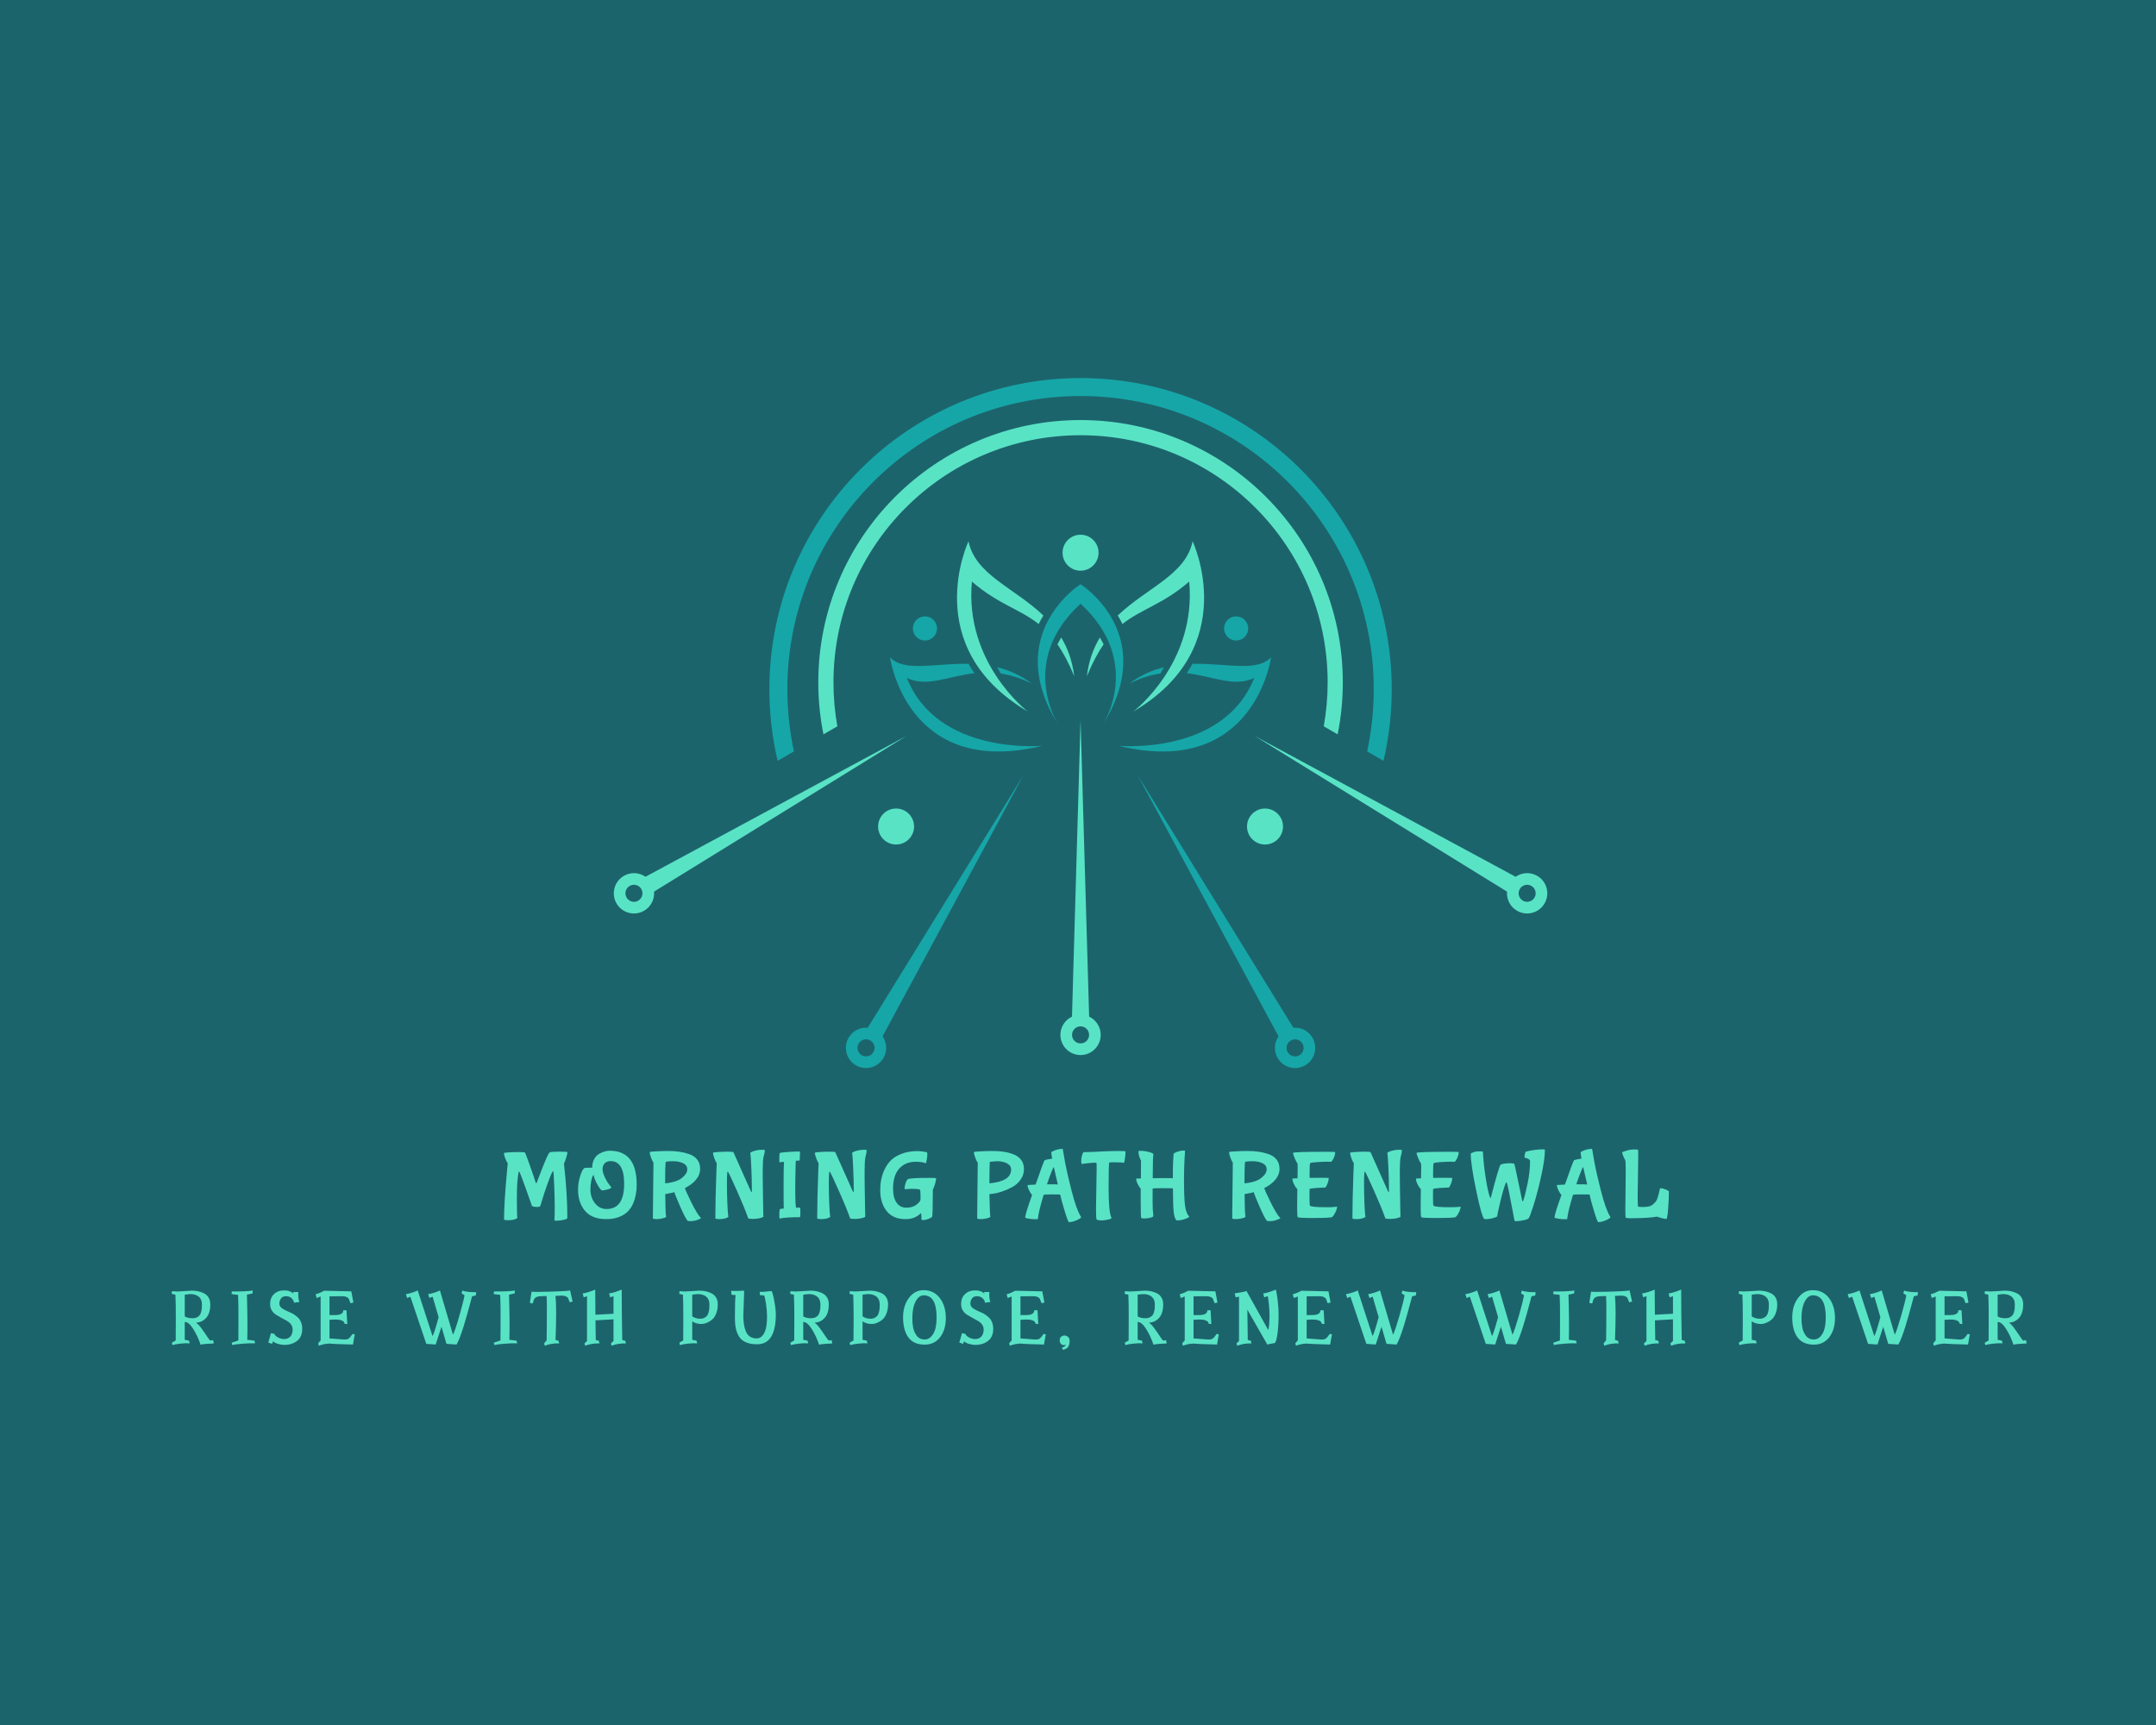 <?xml version="1.0" encoding="UTF-8" standalone="no" ?>
<!DOCTYPE svg PUBLIC "-//W3C//DTD SVG 1.1//EN" "http://www.w3.org/Graphics/SVG/1.1/DTD/svg11.dtd">
<svg xmlns="http://www.w3.org/2000/svg" xmlns:xlink="http://www.w3.org/1999/xlink" version="1.1" width="1280" height="1024" viewBox="0 0 1280 1024" xml:space="preserve">
<desc>Created with Fabric.js 5.3.0</desc>
<defs>
</defs>
<g transform="matrix(1 0 0 1 640 512)" id="background-logo"  >
<rect style="stroke: none; stroke-width: 0; stroke-dasharray: none; stroke-linecap: butt; stroke-dashoffset: 0; stroke-linejoin: miter; stroke-miterlimit: 4; fill: rgb(28,100,108); fill-rule: nonzero; opacity: 1;"  paint-order="stroke"  x="-640" y="-512" rx="0" ry="0" width="1280" height="1024" />
</g>
<g transform="matrix(1.725 0 0 1.725 641.515 429.215)" id="logo-logo"  >
<g style=""  paint-order="stroke"   >
		<g transform="matrix(5.451 0 0 5.451 3.4106051e-13 0)"  >
<path style="stroke: none; stroke-width: 1; stroke-dasharray: none; stroke-linecap: butt; stroke-dashoffset: 0; stroke-linejoin: miter; stroke-miterlimit: 4; fill: rgb(22,166,167); fill-rule: nonzero; opacity: 1;"  paint-order="stroke"  transform=" translate(-420.944, -595.274)" d="M 420.944 573.495 C 431.796 573.495 440.592 582.292 440.592 593.142 C 440.592 594.697 440.411 596.208 440.071 597.658 L 439.04 597.063 C 439.312 595.799 439.456 594.488 439.456 593.142 C 439.456 582.918 431.169 574.629 420.944 574.629 C 410.72 574.629 402.432 582.917 402.432 593.142 C 402.432 594.488 402.577 595.799 402.848 597.063 L 401.817 597.658 C 401.476 596.209 401.296 594.696 401.296 593.142 C 401.296 582.292 410.093 573.495 420.944 573.495 z M 419.524 595.363 C 419.524 595.363 416.967 591.386 420.944 587.74 C 424.922 591.386 422.365 595.363 422.365 595.363 C 425.916 589.634 420.944 586.509 420.944 586.509 C 420.944 586.509 415.973 589.635 419.524 595.363 z M 424.026 592.783 C 424.734 592.249 425.472 591.931 426.211 591.751 C 426.132 591.899 426.05 592.034 425.98 592.147 C 425.377 592.238 424.731 592.432 424.026 592.783 L 424.026 592.783 z M 428.016 591.533 C 430.155 591.496 432.075 592.071 432.974 591.125 C 432.974 591.125 431.933 598.795 423.363 596.712 C 423.363 596.712 429.967 597.327 431.909 592.428 C 430.627 593.031 429.325 592.323 427.649 592.126 C 427.786 591.924 427.914 591.711 428.016 591.533 L 428.016 591.533 z M 417.863 592.783 C 417.155 592.249 416.417 591.931 415.678 591.751 C 415.758 591.899 415.839 592.034 415.909 592.147 C 416.511 592.238 417.158 592.432 417.863 592.783 L 417.863 592.783 z M 413.872 591.533 C 411.733 591.496 409.813 592.071 408.914 591.125 C 408.914 591.125 409.956 598.795 418.525 596.712 C 418.525 596.712 411.921 597.327 409.979 592.428 C 411.262 593.031 412.563 592.323 414.24 592.126 C 414.103 591.924 413.975 591.711 413.872 591.533 L 413.872 591.533 z M 430.768 588.54 C 431.19 588.54 431.531 588.881 431.531 589.303 C 431.531 589.724 431.19 590.065 430.768 590.065 C 430.347 590.065 430.006 589.724 430.006 589.303 C 430.006 588.881 430.347 588.54 430.768 588.54 z M 411.12 588.54 C 411.541 588.54 411.883 588.881 411.883 589.303 C 411.883 589.724 411.541 590.065 411.12 590.065 C 410.699 590.065 410.357 589.724 410.357 589.303 C 410.358 588.881 410.699 588.54 411.12 588.54 z M 434.382 614.512 L 424.554 598.573 L 433.444 615.053 C 433.172 615.446 433.132 615.976 433.386 616.417 C 433.738 617.026 434.517 617.234 435.125 616.883 C 435.733 616.532 435.941 615.753 435.591 615.144 C 435.336 614.702 434.857 614.472 434.382 614.512 L 434.382 614.512 z M 434.22 615.314 C 434.477 615.165 434.807 615.253 434.955 615.511 C 435.103 615.768 435.016 616.098 434.758 616.246 C 434.5 616.395 434.171 616.307 434.023 616.049 C 433.873 615.793 433.962 615.463 434.22 615.314 z M 407.506 614.512 L 417.334 598.573 L 408.444 615.053 C 408.716 615.446 408.756 615.976 408.502 616.417 C 408.15 617.026 407.371 617.234 406.763 616.883 C 406.155 616.532 405.947 615.753 406.297 615.144 C 406.552 614.702 407.031 614.472 407.506 614.512 L 407.506 614.512 z M 407.668 615.314 C 407.411 615.165 407.081 615.253 406.933 615.511 C 406.785 615.768 406.873 616.098 407.131 616.246 C 407.388 616.395 407.717 616.307 407.865 616.049 C 408.015 615.793 407.926 615.463 407.668 615.314 z" stroke-linecap="round" />
</g>
		<g transform="matrix(5.451 0 0 5.451 0 4.991)"  >
<path style="stroke: none; stroke-width: 1; stroke-dasharray: none; stroke-linecap: butt; stroke-dashoffset: 0; stroke-linejoin: miter; stroke-miterlimit: 4; fill: rgb(89,227,197); fill-rule: nonzero; opacity: 1;"  paint-order="stroke"  transform=" translate(-420.944, -596.19)" d="M 421.343 592.32 C 421.461 591.345 421.758 590.549 422.163 589.877 C 422.249 590.015 422.332 590.168 422.402 590.303 C 422.042 590.823 421.692 591.475 421.343 592.32 L 421.343 592.32 z M 423.291 588.488 C 425.119 586.735 427.595 585.911 428.018 583.799 C 428.018 583.799 431.19 590.475 424.279 594.546 C 424.279 594.546 428.279 591.504 427.805 586.343 C 426.134 587.786 424.788 588.07 423.588 589.023 C 423.492 588.813 423.384 588.629 423.291 588.488 L 423.291 588.488 z M 420.545 592.32 C 420.427 591.345 420.13 590.549 419.725 589.877 C 419.639 590.015 419.556 590.168 419.486 590.303 C 419.846 590.823 420.198 591.475 420.545 592.32 L 420.545 592.32 z M 418.597 588.488 C 416.769 586.735 414.293 585.911 413.87 583.799 C 413.87 583.799 410.698 590.475 417.61 594.546 C 417.61 594.546 413.61 591.504 414.083 586.343 C 415.755 587.786 417.101 588.07 418.301 589.024 C 418.397 588.813 418.505 588.63 418.597 588.488 z M 420.944 583.385 C 421.572 583.385 422.081 583.894 422.081 584.521 C 422.081 585.149 421.572 585.658 420.944 585.658 C 420.317 585.658 419.808 585.149 419.808 584.521 C 419.808 583.894 420.317 583.385 420.944 583.385 z M 421.486 613.809 L 420.944 595.091 L 420.403 613.809 C 419.97 614.013 419.672 614.453 419.672 614.961 C 419.672 615.664 420.241 616.234 420.944 616.234 C 421.648 616.234 422.217 615.664 422.217 614.961 C 422.217 614.452 421.917 614.012 421.486 613.809 z M 420.944 614.423 C 421.242 614.423 421.483 614.664 421.483 614.962 C 421.483 615.259 421.242 615.5 420.944 615.5 C 420.647 615.5 420.406 615.259 420.406 614.962 C 420.406 614.664 420.647 614.423 420.944 614.423 z M 420.944 576.146 C 430.09 576.146 437.503 583.56 437.503 592.705 C 437.503 593.829 437.391 594.927 437.177 595.988 L 436.299 595.481 C 436.461 594.58 436.546 593.652 436.546 592.705 C 436.546 584.089 429.561 577.104 420.944 577.104 C 412.327 577.104 405.343 584.088 405.343 592.705 C 405.343 593.652 405.427 594.581 405.589 595.481 L 404.711 595.988 C 404.497 594.926 404.385 593.829 404.385 592.705 C 404.385 583.561 411.798 576.146 420.944 576.146 L 420.944 576.146 z M 448.414 604.979 L 431.933 596.088 L 447.872 605.916 C 447.832 606.393 448.063 606.871 448.504 607.126 C 449.113 607.478 449.892 607.269 450.243 606.66 C 450.594 606.051 450.386 605.272 449.777 604.921 C 449.336 604.666 448.806 604.706 448.414 604.979 L 448.414 604.979 z M 448.675 605.754 C 448.823 605.496 449.154 605.408 449.41 605.557 C 449.668 605.705 449.756 606.035 449.607 606.292 C 449.459 606.549 449.128 606.638 448.872 606.489 C 448.616 606.34 448.527 606.012 448.675 605.754 z M 393.475 604.979 L 409.955 596.088 L 394.016 605.916 C 394.056 606.393 393.826 606.871 393.384 607.126 C 392.775 607.478 391.996 607.269 391.645 606.66 C 391.294 606.051 391.502 605.272 392.111 604.921 C 392.552 604.666 393.082 604.706 393.475 604.979 L 393.475 604.979 z M 393.213 605.754 C 393.065 605.496 392.734 605.408 392.478 605.557 C 392.22 605.705 392.132 606.035 392.281 606.292 C 392.429 606.549 392.76 606.638 393.016 606.489 C 393.272 606.34 393.362 606.012 393.213 605.754 z M 409.297 600.671 C 409.924 600.671 410.433 601.179 410.433 601.807 C 410.433 602.434 409.924 602.943 409.297 602.943 C 408.669 602.943 408.161 602.434 408.161 601.807 C 408.161 601.179 408.669 600.671 409.297 600.671 z M 432.59 600.671 C 433.218 600.671 433.727 601.179 433.727 601.807 C 433.727 602.434 433.218 602.943 432.59 602.943 C 431.963 602.943 431.454 602.434 431.454 601.807 C 431.454 601.179 431.963 600.671 432.59 600.671 z" stroke-linecap="round" />
</g>
</g>
</g>
<g transform="matrix(1.921 0 0 1.921 645.001 703.749)" id="text-logo"  >
<g style=""  paint-order="stroke"   >
		<g transform="matrix(1 0 0 1 0 0)" id="text-logo-path-0"  >
<path style="stroke: none; stroke-width: 0; stroke-dasharray: none; stroke-linecap: butt; stroke-dashoffset: 0; stroke-linejoin: miter; stroke-miterlimit: 4; fill: rgb(89,227,197); fill-rule: nonzero; opacity: 1;"  paint-order="stroke"  transform=" translate(-181.215, 9.495)" d="M 1.2 -19.44 L 1.2 -19.44 L 1.23 -19.53 Q 1.32 -19.64 2.73 -19.74 Q 4.15 -19.83 5.84 -19.83 Q 7.53 -19.83 7.68 -19.68 Q 7.84 -19.53 9.13 -15.92 Q 10.42 -12.3 11.04 -10.33 L 11.04 -10.33 Q 11.1 -10.18 11.19 -10.17 Q 11.28 -10.17 11.49 -10.81 Q 11.7 -11.46 13.23 -15.31 Q 14.77 -19.17 15.26 -19.67 L 15.26 -19.67 Q 15.53 -19.95 18.16 -19.95 L 18.16 -19.95 Q 18.3 -19.95 18.41 -19.95 L 18.41 -19.95 Q 20.82 -19.95 20.82 -19.8 L 20.82 -19.8 Q 20.82 -19.29 20.41 -18.03 Q 20.01 -16.77 19.75 -16.26 L 19.75 -16.26 Q 20.79 -6.88 20.79 0.37 L 20.79 0.37 Q 20.79 0.47 20.79 0.57 L 20.79 0.57 Q 20.79 0.86 19.57 1.12 Q 18.35 1.38 17.58 1.38 Q 16.8 1.38 16.8 1.26 L 16.8 1.26 Q 16.89 0.03 16.89 -2.72 Q 16.89 -5.46 16.74 -9.24 L 16.74 -9.24 Q 16.6 -13.96 16.38 -13.95 L 16.38 -13.95 L 16.2 -13.77 Q 15.6 -12.66 14.66 -10.02 Q 13.71 -7.38 13.08 -5.27 L 13.08 -5.27 L 12.45 -3.21 Q 12.3 -2.87 11.6 -2.87 L 11.6 -2.87 Q 11.6 -2.87 11.57 -2.87 L 11.57 -2.87 Q 10.84 -2.87 10.37 -2.97 Q 9.9 -3.06 9.87 -3.15 L 9.87 -3.15 Q 9.79 -3.49 8.01 -8.42 Q 6.24 -13.34 5.98 -13.68 L 5.98 -13.68 Q 5.89 -13.86 5.82 -13.86 Q 5.76 -13.86 5.73 -13.65 L 5.73 -13.65 Q 5.19 -10.93 5.19 -5.63 Q 5.19 -0.34 5.35 0.51 L 5.35 0.51 Q 4.6 1.23 2.31 1.23 L 2.31 1.23 Q 1.66 1.23 1.23 1.05 L 1.23 1.05 Q 1.23 -3.98 2.09 -13.32 L 2.09 -13.32 L 2.37 -16.41 Q 1.95 -16.92 1.57 -17.97 Q 1.2 -19.01 1.2 -19.44 Z M 24.1 -8.16 L 24.1 -8.16 Q 24.1 -10.05 24.55 -11.7 Q 25.01 -13.34 25.39 -14.04 Q 25.78 -14.74 26.02 -14.87 Q 26.27 -15 27.92 -15 L 27.92 -15 L 28.48 -15 Q 28.48 -16.49 29.06 -17.61 Q 29.65 -18.72 30.59 -19.26 L 30.59 -19.26 Q 32.3 -20.24 33.84 -20.24 L 33.84 -20.24 Q 33.87 -20.24 33.88 -20.24 L 33.88 -20.24 Q 42.22 -20.24 42.22 -9.76 L 42.22 -9.76 Q 42.22 -6.49 41.12 -3.93 L 41.12 -3.93 Q 40.49 -2.49 39.46 -1.46 Q 38.44 -0.42 36.75 0.23 Q 35.06 0.89 32.86 0.89 L 32.86 0.89 Q 28.39 0.89 26.24 -1.68 Q 24.1 -4.26 24.1 -8.16 Z M 27.92 -8.31 L 27.92 -8.31 Q 27.92 -5.79 29.33 -4.01 Q 30.73 -2.23 32.9 -2.23 L 32.9 -2.23 Q 38.35 -2.23 38.35 -9.99 L 38.35 -9.99 Q 38.35 -17.04 34.16 -17.04 L 34.16 -17.04 Q 32.96 -17.04 32.32 -16.35 Q 31.67 -15.66 31.67 -14.6 Q 31.67 -13.54 32.35 -12.09 Q 33.02 -10.65 33.71 -9.81 L 33.71 -9.81 L 34.37 -8.96 Q 34.37 -8.6 33.25 -8.29 Q 32.14 -7.98 31.48 -7.98 L 31.48 -7.98 Q 31.33 -7.98 30.87 -8.55 Q 30.41 -9.13 29.8 -10.31 Q 29.18 -11.48 28.9 -12.8 L 28.9 -12.8 Q 28.45 -12.35 28.19 -10.97 Q 27.92 -9.59 27.92 -8.31 Z M 46.64 -18.19 Q 46.26 -19.29 46.26 -19.55 Q 46.26 -19.8 46.32 -19.88 Q 46.38 -19.95 48.23 -20.05 Q 50.07 -20.16 51.96 -20.16 Q 53.85 -20.16 55.32 -19.95 Q 56.8 -19.75 58.38 -19.22 Q 59.97 -18.69 60.9 -17.55 Q 61.83 -16.41 61.83 -14.63 Q 61.83 -12.85 60.57 -11.32 Q 59.32 -9.79 57.15 -8.73 L 57.15 -8.73 Q 57.15 -8.25 59.04 -4.42 Q 60.93 -0.6 62.04 0.51 L 62.04 0.51 Q 62.07 0.54 62.07 0.62 Q 62.07 0.69 61.59 0.89 L 61.59 0.89 Q 60.27 1.52 58.74 1.52 L 58.74 1.52 L 58 1.46 Q 57.34 0.81 55.7 -2.92 Q 54.06 -6.64 53.88 -7.47 L 53.88 -7.47 Q 53.51 -7.27 51.04 -6.84 L 51.04 -6.84 Q 51.1 -0.81 51.33 0.18 L 51.33 0.18 Q 51.01 0.51 50.01 0.7 Q 49.02 0.89 48.36 0.89 Q 47.7 0.89 47.22 0.72 L 47.22 0.72 L 47.41 -16.6 Q 47.01 -17.08 46.64 -18.19 Z M 51.01 -10.17 L 51.01 -10.17 Q 54.55 -10.5 56.21 -11.84 Q 57.86 -13.17 57.86 -14.47 Q 57.86 -15.78 56.58 -16.39 Q 55.29 -17.01 53.31 -17.01 L 53.31 -17.01 Q 52.25 -17.01 51.19 -16.83 L 51.19 -16.83 Q 51.01 -15.54 51.01 -10.17 Z M 66.19 -18.02 Q 65.82 -19.12 65.82 -19.37 Q 65.82 -19.61 65.88 -19.68 Q 65.94 -19.75 67.4 -19.85 Q 68.85 -19.95 70.4 -19.95 Q 71.94 -19.95 72.12 -19.8 L 72.12 -19.8 Q 77.42 -7.92 77.53 -7.68 Q 77.64 -7.44 77.7 -7.44 L 77.7 -7.44 L 77.82 -7.65 L 77.82 -8.5 Q 77.82 -11.04 77.66 -14.85 Q 77.5 -18.66 77.31 -19.58 L 77.31 -19.58 Q 77.73 -19.98 78.86 -20.27 Q 79.99 -20.55 80.9 -20.55 Q 81.82 -20.55 81.82 -20.41 L 81.82 -20.41 Q 81.82 -19.8 81.6 -18.99 Q 81.39 -18.18 81.39 -18.15 L 81.39 -18.15 Q 81.17 -16.82 81.17 -13.95 L 81.17 -13.95 Q 81.17 -13.23 81.17 -12.61 L 81.17 -12.61 Q 81.17 -10.77 81.2 -9.81 L 81.2 -9.81 Q 81.23 -8.55 81.24 -7.4 Q 81.25 -6.24 81.27 -5.11 Q 81.3 -3.98 81.3 -3.06 L 81.3 -3.06 Q 81.36 -1.08 81.36 -0.29 L 81.36 -0.29 L 81.39 0.12 Q 81.39 0.21 81 0.37 L 81 0.37 Q 79.85 0.83 77.96 0.83 L 77.96 0.83 Q 77.91 0.83 77.85 0.83 L 77.85 0.83 L 76.73 0.72 Q 75.53 -2.67 73.23 -7.83 Q 70.92 -12.99 70.65 -13.4 Q 70.38 -13.8 70.32 -13.8 L 70.32 -13.8 L 70.23 -13.59 Q 70.11 -12.76 70.11 -9.98 Q 70.11 -7.21 70.24 -3.93 Q 70.38 -0.66 70.57 0.18 L 70.57 0.18 Q 69.75 0.89 67.62 0.89 L 67.62 0.89 Q 67.02 0.89 66.54 0.72 L 66.54 0.72 L 66.54 -0.18 Q 66.54 -4.76 66.85 -13.51 L 66.85 -13.51 L 66.96 -16.41 Q 66.57 -16.92 66.19 -18.02 Z M 86.39 0.72 Q 86.3 0.72 86.3 -0.6 Q 86.3 -1.92 86.51 -2.2 L 86.51 -2.2 Q 86.87 -2.37 87.68 -2.37 L 87.68 -2.37 Q 87.62 -3.4 87.62 -9.65 Q 87.62 -15.89 87.78 -16.8 L 87.78 -16.8 L 87.71 -16.8 Q 86.9 -16.8 86.36 -16.63 L 86.36 -16.63 Q 86.3 -16.63 86.3 -17.99 Q 86.3 -19.35 86.48 -19.53 L 86.48 -19.53 Q 86.65 -19.7 88.88 -19.86 Q 91.11 -20.01 92.6 -20.01 L 92.6 -20.01 Q 92.69 -20.01 92.69 -19.53 L 92.69 -19.53 L 92.6 -17.31 Q 92.6 -17.2 92.51 -17.2 L 92.51 -17.2 Q 91.49 -17.2 91.43 -17.15 Q 91.37 -17.09 91.34 -15.89 L 91.34 -15.89 Q 91.22 -11.15 91.22 -7.69 Q 91.22 -4.23 91.46 -2.64 L 91.46 -2.64 Q 91.85 -2.67 92.69 -2.67 L 92.69 -2.67 Q 92.8 -2.67 92.8 -1.19 L 92.8 -1.19 Q 92.8 -1.13 92.82 -1.08 L 92.82 -1.08 Q 92.82 0.29 92.63 0.29 L 92.63 0.29 Q 88.28 0.29 86.39 0.72 L 86.39 0.72 Z M 97.68 -18.02 Q 97.3 -19.12 97.3 -19.37 Q 97.3 -19.61 97.36 -19.68 Q 97.42 -19.75 98.88 -19.85 Q 100.34 -19.95 101.88 -19.95 Q 103.43 -19.95 103.6 -19.8 L 103.6 -19.8 Q 108.91 -7.92 109.02 -7.68 Q 109.13 -7.44 109.18 -7.44 L 109.18 -7.44 L 109.3 -7.65 L 109.3 -8.5 Q 109.3 -11.04 109.14 -14.85 Q 108.98 -18.66 108.79 -19.58 L 108.79 -19.58 Q 109.21 -19.98 110.34 -20.27 Q 111.47 -20.55 112.38 -20.55 Q 113.3 -20.55 113.3 -20.41 L 113.3 -20.41 Q 113.3 -19.8 113.09 -18.99 Q 112.88 -18.18 112.88 -18.15 L 112.88 -18.15 Q 112.66 -16.82 112.66 -13.95 L 112.66 -13.95 Q 112.66 -13.23 112.66 -12.61 L 112.66 -12.61 Q 112.66 -10.77 112.68 -9.81 L 112.68 -9.81 Q 112.71 -8.55 112.72 -7.4 Q 112.73 -6.24 112.76 -5.11 Q 112.79 -3.98 112.79 -3.06 L 112.79 -3.06 Q 112.85 -1.08 112.85 -0.29 L 112.85 -0.29 L 112.88 0.12 Q 112.88 0.21 112.48 0.37 L 112.48 0.37 Q 111.34 0.83 109.45 0.83 L 109.45 0.83 Q 109.39 0.83 109.33 0.83 L 109.33 0.83 L 108.22 0.72 Q 107.02 -2.67 104.71 -7.83 Q 102.4 -12.99 102.13 -13.4 Q 101.86 -13.8 101.8 -13.8 L 101.8 -13.8 L 101.71 -13.59 Q 101.6 -12.76 101.6 -9.98 Q 101.6 -7.21 101.73 -3.93 Q 101.86 -0.66 102.05 0.18 L 102.05 0.18 Q 101.23 0.89 99.11 0.89 L 99.11 0.89 Q 98.5 0.89 98.02 0.72 L 98.02 0.72 L 98.02 -0.18 Q 98.02 -4.76 98.33 -13.51 L 98.33 -13.51 L 98.45 -16.41 Q 98.05 -16.92 97.68 -18.02 Z M 117.49 -8.13 L 117.49 -8.13 Q 117.49 -11.48 118.72 -14.22 L 118.72 -14.22 Q 119.5 -15.94 120.71 -17.2 Q 121.93 -18.46 124.08 -19.29 Q 126.22 -20.13 129.03 -20.13 L 129.03 -20.13 Q 129.66 -20.13 130.78 -19.98 Q 131.89 -19.83 131.96 -19.74 Q 132.04 -19.64 132.04 -19.08 Q 132.04 -18.52 131.88 -17.52 Q 131.73 -16.52 131.55 -16.35 L 131.55 -16.35 Q 130.63 -16.83 128.4 -16.83 L 128.4 -16.83 Q 125.23 -16.83 123.34 -14.7 Q 121.45 -12.57 121.45 -8.47 L 121.45 -8.47 Q 121.45 -5.83 122.52 -4.23 Q 123.6 -2.64 125.55 -2.64 Q 127.51 -2.64 128.73 -3.6 Q 129.94 -4.56 129.94 -5.21 L 129.94 -5.21 L 129.94 -6.18 Q 129.94 -8.01 129.75 -8.19 L 129.75 -8.19 Q 129.55 -8.47 126.97 -8.47 L 126.97 -8.47 L 125.14 -8.36 Q 125.02 -8.36 125.02 -8.76 Q 125.02 -9.16 125.29 -10.09 Q 125.56 -11.02 125.98 -11.43 Q 126.4 -11.85 133.06 -11.85 L 133.06 -11.85 Q 134.76 -11.85 134.76 -11.7 L 134.76 -11.7 Q 134.76 -11.02 134.39 -9.83 Q 134.01 -8.64 133.75 -8.25 L 133.75 -8.25 Q 133.72 -0.18 133.55 0.12 Q 133.38 0.42 132.45 0.8 Q 131.52 1.17 130.88 1.17 Q 130.24 1.17 130.24 1.08 L 130.24 1.08 Q 130.24 -0.54 130.09 -0.86 L 130.09 -0.86 L 130.03 -0.92 L 129.94 -0.86 Q 128.18 0.89 125.36 0.89 L 125.36 0.89 Q 125.34 0.89 125.31 0.89 L 125.31 0.89 Q 121.42 0.89 119.45 -1.63 Q 117.49 -4.15 117.49 -8.13 Z M 146.83 -18.19 Q 146.45 -19.29 146.45 -19.55 Q 146.45 -19.8 146.53 -19.88 Q 146.6 -19.95 148.45 -20.05 Q 150.29 -20.16 152.17 -20.16 Q 154.04 -20.16 155.51 -19.95 Q 156.99 -19.75 158.53 -19.19 Q 160.08 -18.63 160.99 -17.48 Q 161.91 -16.32 161.91 -14.52 Q 161.91 -12.71 160.81 -11.22 Q 159.71 -9.73 158.16 -8.94 L 158.16 -8.94 Q 154.92 -7.28 152.33 -6.96 L 152.33 -6.96 L 151.23 -6.84 Q 151.35 -0.72 151.52 0.18 L 151.52 0.18 Q 151.2 0.51 150.22 0.7 Q 149.24 0.89 148.55 0.89 Q 147.86 0.89 147.45 0.72 L 147.45 0.72 L 147.63 -16.6 Q 147.2 -17.08 146.83 -18.19 Z M 151.23 -10.17 L 151.23 -10.17 Q 157.94 -10.77 157.94 -14.44 L 157.94 -14.44 Q 157.94 -15.66 156.69 -16.33 Q 155.45 -17.01 153.53 -17.01 L 153.53 -17.01 L 151.38 -16.83 Q 151.23 -15.75 151.23 -10.17 Z M 162.31 0.42 L 162.31 0.42 Q 162.31 -0.78 164.44 -6.58 L 164.44 -6.58 Q 164.05 -6.91 163.54 -7.94 Q 163.02 -8.96 163.02 -9.65 L 163.02 -9.65 Q 163.02 -9.68 165.51 -9.79 L 165.51 -9.79 Q 167.97 -16.92 168.31 -17.31 L 168.31 -17.31 Q 168.43 -17.4 169.39 -17.59 Q 170.35 -17.78 170.61 -17.78 L 170.61 -17.78 L 170.55 -18.18 Q 170.49 -18.6 170.42 -19.09 Q 170.35 -19.58 170.35 -19.75 L 170.35 -19.75 Q 170.35 -19.83 170.86 -20.1 L 170.86 -20.1 Q 172.33 -20.82 173.89 -20.82 L 173.89 -20.82 Q 174.19 -19.04 174.68 -16.3 Q 175.18 -13.56 176.62 -7.92 Q 178.05 -2.29 179.39 -0.06 L 179.39 -0.06 L 179.59 0.29 Q 179.59 0.44 179.02 0.81 Q 178.45 1.17 177.52 1.5 Q 176.59 1.83 175.81 1.83 L 175.81 1.83 Q 175.55 1.83 174.51 -1.57 Q 173.47 -4.98 173.1 -6.72 L 173.1 -6.72 Q 172.68 -6.75 170.52 -6.75 Q 168.37 -6.75 168 -6.64 L 168 -6.64 Q 166.41 -1.42 166.2 0.89 L 166.2 0.89 Q 166.2 0.92 165.47 0.92 Q 164.74 0.92 163.96 0.83 L 163.96 0.83 Q 162.31 0.6 162.31 0.42 Z M 169.03 -9.87 L 169.03 -9.87 Q 172.35 -9.87 172.38 -9.81 L 172.38 -9.81 Q 171.36 -14.14 171.27 -14.64 Q 171.18 -15.15 171.12 -15.15 Q 171.07 -15.15 170.98 -15.03 L 170.98 -15.03 Q 170.71 -14.52 169.97 -12.57 Q 169.23 -10.62 169.03 -9.87 Z M 179.71 -16.14 L 179.61 -16.92 Q 179.61 -18.35 180.09 -19.44 L 180.09 -19.44 L 180.28 -19.8 Q 182.62 -19.83 185.58 -20 Q 188.53 -20.16 190.91 -20.16 Q 193.29 -20.16 193.29 -20.04 L 193.29 -20.04 Q 193.29 -19.17 193.14 -17.96 Q 193 -16.74 192.79 -16.52 L 192.79 -16.52 Q 192.12 -16.67 190.24 -16.67 L 190.24 -16.67 Q 190.1 -16.67 189.96 -16.68 L 189.96 -16.68 Q 188.37 -16.68 188.28 -16.6 L 188.28 -16.6 Q 188.07 -16.39 188.07 -8.77 Q 188.07 -1.14 188.97 0.51 L 188.97 0.51 L 188.97 0.54 Q 188.97 0.81 187.8 1.05 Q 186.64 1.29 185.95 1.29 L 185.95 1.29 Q 184.98 1.29 184.38 1.03 L 184.38 1.03 Q 184.18 0.78 184.18 -2.4 L 184.18 -2.4 L 184.38 -14.88 Q 184.38 -16.41 184.31 -16.48 Q 184.24 -16.55 183.81 -16.55 L 183.81 -16.55 Q 182.89 -16.55 180.52 -16.26 L 180.52 -16.26 L 179.71 -16.14 Z M 196.59 -11.59 L 196.59 -11.59 Q 196.59 -11.67 198.05 -11.67 L 198.05 -11.67 Q 198.08 -13.8 198.08 -16.55 L 198.08 -16.55 L 198.08 -17.2 Q 197.3 -18.63 197.3 -20.04 L 197.3 -20.04 Q 197.3 -20.16 197.33 -20.19 L 197.33 -20.19 Q 197.51 -20.21 197.66 -20.21 Q 197.82 -20.21 198.34 -20.21 Q 198.87 -20.21 199.83 -20.02 Q 200.79 -19.83 201.35 -19.59 Q 201.92 -19.35 201.92 -19.2 L 201.92 -19.2 Q 201.71 -17.74 201.71 -12.36 L 201.71 -12.36 L 201.71 -11.76 L 205.71 -11.79 Q 207.94 -11.79 207.92 -11.73 L 207.92 -11.73 Q 207.92 -15.66 208.04 -17.46 Q 208.16 -19.26 208.16 -19.32 Q 208.16 -19.38 208.6 -19.62 Q 209.04 -19.86 209.81 -20.08 Q 210.59 -20.3 211.15 -20.3 Q 211.7 -20.3 211.7 -20.19 L 211.7 -20.19 Q 211.37 -15.86 211.37 -10.99 L 211.37 -10.99 Q 211.37 -10.88 211.38 -10.78 L 211.38 -10.78 Q 211.38 -5.79 211.68 -3.35 Q 211.98 -0.92 212.99 0.09 L 212.99 0.09 Q 212.99 0.15 212.71 0.39 Q 212.42 0.63 211.36 0.96 Q 210.3 1.29 209.36 1.29 L 209.36 1.29 L 209.01 1.23 Q 208.44 0.66 208.21 -1.13 Q 207.98 -2.92 207.95 -8.64 L 207.95 -8.64 Q 207.44 -8.67 204.7 -8.67 Q 201.96 -8.67 201.68 -8.58 L 201.68 -8.58 Q 201.66 -7.75 201.66 -4.88 Q 201.66 -2.01 201.89 -0.09 L 201.89 -0.09 Q 201.89 0.25 200.93 0.47 Q 199.97 0.69 199.15 0.69 Q 198.33 0.69 198.16 0.53 Q 197.99 0.37 197.99 -4.98 L 197.99 -4.98 L 197.99 -8.53 Q 197.6 -8.89 197.09 -9.9 Q 196.59 -10.91 196.59 -11.59 Z M 225.69 -18.19 Q 225.32 -19.29 225.32 -19.55 Q 225.32 -19.8 225.37 -19.88 Q 225.43 -19.95 227.28 -20.05 Q 229.12 -20.16 231.01 -20.16 Q 232.9 -20.16 234.38 -19.95 Q 235.85 -19.75 237.44 -19.22 Q 239.03 -18.69 239.96 -17.55 Q 240.89 -16.41 240.89 -14.63 Q 240.89 -12.85 239.63 -11.32 Q 238.37 -9.79 236.2 -8.73 L 236.2 -8.73 Q 236.2 -8.25 238.09 -4.42 Q 239.98 -0.6 241.09 0.51 L 241.09 0.51 Q 241.12 0.54 241.12 0.62 Q 241.12 0.69 240.64 0.89 L 240.64 0.89 Q 239.32 1.52 237.8 1.52 L 237.8 1.52 L 237.05 1.46 Q 236.39 0.81 234.75 -2.92 Q 233.11 -6.64 232.93 -7.47 L 232.93 -7.47 Q 232.57 -7.27 230.09 -6.84 L 230.09 -6.84 Q 230.15 -0.81 230.38 0.18 L 230.38 0.18 Q 230.06 0.51 229.07 0.7 Q 228.07 0.89 227.41 0.89 Q 226.75 0.89 226.27 0.72 L 226.27 0.72 L 226.46 -16.6 Q 226.06 -17.08 225.69 -18.19 Z M 230.06 -10.17 L 230.06 -10.17 Q 233.61 -10.5 235.26 -11.84 Q 236.92 -13.17 236.92 -14.47 Q 236.92 -15.78 235.63 -16.39 Q 234.34 -17.01 232.36 -17.01 L 232.36 -17.01 Q 231.31 -17.01 230.24 -16.83 L 230.24 -16.83 Q 230.06 -15.54 230.06 -10.17 Z M 244.87 -11.65 L 244.87 -11.65 Q 244.87 -11.67 246.46 -11.73 L 246.46 -11.73 L 246.5 -14.97 Q 246.5 -16.26 246.43 -16.38 L 246.43 -16.38 Q 246.09 -16.71 245.57 -17.97 Q 245.05 -19.23 245.05 -19.58 L 245.05 -19.58 Q 245.39 -19.92 255.58 -19.92 L 255.58 -19.92 Q 258.1 -19.92 258.1 -19.8 L 258.1 -19.8 Q 258.1 -19.17 257.82 -18.42 Q 257.53 -17.67 257.21 -17.22 Q 256.9 -16.77 256.77 -16.82 Q 256.64 -16.86 255.54 -16.86 Q 254.44 -16.86 252.49 -16.73 Q 250.54 -16.6 250.36 -16.41 Q 250.18 -16.23 250.18 -13.11 L 250.18 -13.11 L 250.21 -11.85 Q 251.41 -11.88 253.75 -11.88 Q 256.09 -11.88 256.09 -11.79 L 256.09 -11.79 Q 256.09 -10.71 255.38 -9.33 L 255.38 -9.33 Q 255.11 -8.85 255.04 -8.88 L 255.04 -8.88 Q 254.26 -8.88 252.37 -8.75 Q 250.48 -8.61 250.18 -8.42 L 250.18 -8.42 Q 250.15 -8.39 250.15 -5.9 Q 250.15 -3.41 250.31 -3.27 L 250.31 -3.27 Q 250.79 -2.78 255.46 -2.78 L 255.46 -2.78 Q 257.35 -2.78 258.01 -2.89 Q 258.67 -3 258.67 -2.97 L 258.67 -2.97 Q 258.67 -2.26 258.19 -1.26 Q 257.71 -0.26 257.18 0.23 L 257.18 0.23 Q 256.88 0.53 251.79 0.53 L 251.79 0.53 Q 251.64 0.53 251.51 0.54 L 251.51 0.54 Q 246.7 0.54 246.53 0.29 L 246.53 0.29 Q 246.34 0.15 246.34 -2.61 L 246.34 -2.61 Q 246.34 -2.92 246.34 -3.21 L 246.34 -3.21 Q 246.34 -5.68 246.4 -8.39 L 246.4 -8.39 Q 245.85 -8.88 245.36 -9.9 Q 244.87 -10.91 244.87 -11.65 Z M 263.09 -18.02 Q 262.72 -19.12 262.72 -19.37 Q 262.72 -19.61 262.78 -19.68 Q 262.83 -19.75 264.29 -19.85 Q 265.75 -19.95 267.29 -19.95 Q 268.84 -19.95 269.02 -19.8 L 269.02 -19.8 Q 274.32 -7.92 274.43 -7.68 Q 274.54 -7.44 274.6 -7.44 L 274.6 -7.44 L 274.71 -7.65 L 274.71 -8.5 Q 274.71 -11.04 274.55 -14.85 Q 274.39 -18.66 274.2 -19.58 L 274.2 -19.58 Q 274.63 -19.98 275.75 -20.27 Q 276.88 -20.55 277.8 -20.55 Q 278.71 -20.55 278.71 -20.41 L 278.71 -20.41 Q 278.71 -19.8 278.5 -18.99 Q 278.29 -18.18 278.29 -18.15 L 278.29 -18.15 Q 278.07 -16.82 278.07 -13.95 L 278.07 -13.95 Q 278.07 -13.23 278.07 -12.61 L 278.07 -12.61 Q 278.07 -10.77 278.1 -9.81 L 278.1 -9.81 Q 278.13 -8.55 278.13 -7.4 Q 278.14 -6.24 278.17 -5.11 Q 278.2 -3.98 278.2 -3.06 L 278.2 -3.06 Q 278.26 -1.08 278.26 -0.29 L 278.26 -0.29 L 278.29 0.12 Q 278.29 0.21 277.89 0.37 L 277.89 0.37 Q 276.75 0.83 274.86 0.83 L 274.86 0.83 Q 274.8 0.83 274.74 0.83 L 274.74 0.83 L 273.63 0.72 Q 272.43 -2.67 270.12 -7.83 Q 267.81 -12.99 267.54 -13.4 Q 267.27 -13.8 267.21 -13.8 L 267.21 -13.8 L 267.13 -13.59 Q 267.01 -12.76 267.01 -9.98 Q 267.01 -7.21 267.14 -3.93 Q 267.27 -0.66 267.46 0.18 L 267.46 0.18 Q 266.64 0.89 264.52 0.89 L 264.52 0.89 Q 263.92 0.89 263.43 0.72 L 263.43 0.72 L 263.43 -0.18 Q 263.43 -4.76 263.74 -13.51 L 263.74 -13.51 L 263.86 -16.41 Q 263.46 -16.92 263.09 -18.02 Z M 283.05 -11.65 L 283.05 -11.65 Q 283.05 -11.67 284.63 -11.73 L 284.63 -11.73 L 284.68 -14.97 Q 284.68 -16.26 284.6 -16.38 L 284.6 -16.38 Q 284.27 -16.71 283.75 -17.97 Q 283.23 -19.23 283.23 -19.58 L 283.23 -19.58 Q 283.56 -19.92 293.76 -19.92 L 293.76 -19.92 Q 296.28 -19.92 296.28 -19.8 L 296.28 -19.8 Q 296.28 -19.17 295.99 -18.42 Q 295.71 -17.67 295.39 -17.22 Q 295.08 -16.77 294.95 -16.82 Q 294.81 -16.86 293.71 -16.86 Q 292.62 -16.86 290.67 -16.73 Q 288.72 -16.6 288.54 -16.41 Q 288.35 -16.23 288.35 -13.11 L 288.35 -13.11 L 288.38 -11.85 Q 289.58 -11.88 291.93 -11.88 Q 294.27 -11.88 294.27 -11.79 L 294.27 -11.79 Q 294.27 -10.71 293.55 -9.33 L 293.55 -9.33 Q 293.29 -8.85 293.22 -8.88 L 293.22 -8.88 Q 292.44 -8.88 290.55 -8.75 Q 288.66 -8.61 288.35 -8.42 L 288.35 -8.42 Q 288.32 -8.39 288.32 -5.9 Q 288.32 -3.41 288.49 -3.27 L 288.49 -3.27 Q 288.97 -2.78 293.64 -2.78 L 293.64 -2.78 Q 295.53 -2.78 296.19 -2.89 Q 296.85 -3 296.85 -2.97 L 296.85 -2.97 Q 296.85 -2.26 296.37 -1.26 Q 295.88 -0.26 295.36 0.23 L 295.36 0.23 Q 295.06 0.53 289.96 0.53 L 289.96 0.53 Q 289.82 0.53 289.69 0.54 L 289.69 0.54 Q 284.88 0.54 284.71 0.29 L 284.71 0.29 Q 284.52 0.15 284.52 -2.61 L 284.52 -2.61 Q 284.52 -2.92 284.52 -3.21 L 284.52 -3.21 Q 284.52 -5.68 284.57 -8.39 L 284.57 -8.39 Q 284.03 -8.88 283.54 -9.9 Q 283.05 -10.91 283.05 -11.65 Z M 299.99 -19.32 L 299.99 -19.32 Q 299.99 -19.38 300.29 -19.56 L 300.29 -19.56 Q 301.29 -20.05 302.46 -20.05 L 302.46 -20.05 Q 302.51 -20.05 302.53 -20.05 L 302.53 -20.05 Q 303.74 -20.04 303.74 -19.98 L 303.74 -19.98 Q 303.94 -16.08 304.62 -11.78 Q 305.3 -7.47 305.93 -5.87 L 305.93 -5.87 Q 305.99 -5.67 306.07 -5.67 Q 306.14 -5.67 306.23 -5.87 L 306.23 -5.87 Q 308.69 -15.38 309.23 -15.97 L 309.23 -15.97 Q 310.28 -16.38 312.13 -16.38 L 312.13 -16.38 Q 312.19 -16.38 312.26 -16.38 L 312.26 -16.38 Q 313.35 -16.32 313.43 -16.23 Q 313.52 -16.14 314.03 -13.73 Q 314.55 -11.31 315.15 -8.39 Q 315.75 -5.46 315.88 -4.88 Q 316.01 -4.29 316.25 -4.92 L 316.25 -4.92 Q 316.76 -6.33 317.54 -10.05 Q 318.33 -13.77 318.33 -17.07 L 318.33 -17.07 Q 318.33 -17.4 317.77 -17.72 Q 317.21 -18.03 316.64 -18.09 L 316.64 -18.09 Q 316.61 -18.18 316.61 -18.46 Q 316.61 -18.75 316.75 -19.31 Q 316.89 -19.86 316.98 -19.95 L 316.98 -19.95 Q 319.7 -20.67 322.43 -20.67 L 322.43 -20.67 Q 322.91 -20.61 322.91 -20.58 L 322.91 -20.58 Q 322.91 -17.61 321.78 -12.47 Q 320.64 -7.32 319.44 -3.52 Q 318.24 0.29 317.88 0.64 Q 317.52 1 316.21 1.26 Q 314.9 1.52 314.21 1.52 Q 313.52 1.52 313.52 1.44 L 313.52 1.44 Q 313.46 1.2 312.95 -1.63 L 312.95 -1.63 Q 311.46 -9.52 311.24 -10.01 Q 311.03 -10.5 310.97 -10.5 L 310.97 -10.5 L 310.83 -10.33 Q 310.08 -8.47 309.13 -4.52 Q 308.19 -0.57 308.19 0 L 308.19 0 Q 308.19 0.12 307.62 0.34 L 307.62 0.34 Q 306.11 0.89 304.63 0.89 L 304.63 0.89 Q 304.59 0.89 304.56 0.89 L 304.56 0.89 Q 304.22 0.89 304.13 0.81 L 304.13 0.81 Q 303.33 0 301.66 -8.03 Q 299.99 -16.05 299.99 -19.32 Z M 325.9 0.42 L 325.9 0.42 Q 325.9 -0.78 328.04 -6.58 L 328.04 -6.58 Q 327.64 -6.91 327.13 -7.94 Q 326.62 -8.96 326.62 -9.65 L 326.62 -9.65 Q 326.62 -9.68 329.11 -9.79 L 329.11 -9.79 Q 331.57 -16.92 331.91 -17.31 L 331.91 -17.31 Q 332.02 -17.4 332.98 -17.59 Q 333.94 -17.78 334.21 -17.78 L 334.21 -17.78 L 334.15 -18.18 Q 334.09 -18.6 334.02 -19.09 Q 333.94 -19.58 333.94 -19.75 L 333.94 -19.75 Q 333.94 -19.83 334.46 -20.1 L 334.46 -20.1 Q 335.92 -20.82 337.49 -20.82 L 337.49 -20.82 Q 337.78 -19.04 338.28 -16.3 Q 338.78 -13.56 340.21 -7.92 Q 341.65 -2.29 342.98 -0.06 L 342.98 -0.06 L 343.19 0.29 Q 343.19 0.44 342.61 0.81 Q 342.04 1.17 341.11 1.5 Q 340.18 1.83 339.41 1.83 L 339.41 1.83 Q 339.14 1.83 338.1 -1.57 Q 337.06 -4.98 336.7 -6.72 L 336.7 -6.72 Q 336.27 -6.75 334.12 -6.75 Q 331.97 -6.75 331.6 -6.64 L 331.6 -6.64 Q 330 -1.42 329.8 0.89 L 329.8 0.89 Q 329.8 0.92 329.06 0.92 Q 328.33 0.92 327.56 0.83 L 327.56 0.83 Q 325.9 0.6 325.9 0.42 Z M 332.62 -9.87 L 332.62 -9.87 Q 335.95 -9.87 335.98 -9.81 L 335.98 -9.81 Q 334.95 -14.14 334.87 -14.64 Q 334.78 -15.15 334.72 -15.15 Q 334.66 -15.15 334.57 -15.03 L 334.57 -15.03 Q 334.31 -14.52 333.57 -12.57 Q 332.83 -10.62 332.62 -9.87 Z M 346.78 -19.72 L 346.78 -19.72 Q 346.78 -19.83 347.44 -20.04 L 347.44 -20.04 Q 349.09 -20.64 350.35 -20.64 Q 351.61 -20.64 351.68 -20.55 Q 351.76 -20.46 351.76 -18.75 L 351.76 -18.75 L 351.58 -6.39 Q 351.58 -4.07 351.67 -2.97 L 351.67 -2.97 Q 352.15 -2.86 353.21 -2.86 Q 354.28 -2.86 355.04 -3.03 Q 355.8 -3.21 356.33 -3.68 Q 356.85 -4.15 357.18 -4.55 Q 357.51 -4.95 357.75 -5.76 L 357.75 -5.76 Q 358.11 -6.84 358.48 -8.61 L 358.48 -8.61 Q 358.48 -8.64 358.91 -8.64 Q 359.34 -8.64 360.29 -8.24 Q 361.23 -7.84 361.23 -7.62 L 361.23 -7.62 Q 361.23 -5.3 361 -2.4 L 361 -2.4 Q 360.77 0.83 360.41 0.83 Q 360.06 0.83 359.07 0.59 Q 358.09 0.34 357.57 0.12 L 357.57 0.12 Q 354.88 0.57 350.59 0.6 L 350.59 0.6 L 349.09 0.63 L 347.89 0.48 Q 347.77 0.37 347.77 -2.15 L 347.77 -2.15 L 347.89 -13.65 Q 347.89 -17.17 347.72 -17.39 Q 347.55 -17.61 347.16 -18.52 Q 346.78 -19.44 346.78 -19.72 Z" stroke-linecap="round" />
</g>
</g>
</g>
<g transform="matrix(1.921 0 0 1.921 652.598 783.418)" id="tagline-8d91334e-581b-4125-8c9a-f54d08c0f26c-logo"  >
<g style=""  paint-order="stroke"   >
		<g transform="matrix(1 0 0 1 0 0)" id="tagline-8d91334e-581b-4125-8c9a-f54d08c0f26c-logo-path-0"  >
<path style="stroke: none; stroke-width: 0; stroke-dasharray: none; stroke-linecap: butt; stroke-dashoffset: 0; stroke-linejoin: miter; stroke-miterlimit: 4; fill: rgb(89,227,197); fill-rule: nonzero; opacity: 1;"  paint-order="stroke"  transform=" translate(-287.28, 7.455)" d="M 1.78 -15.19 L 1.78 -15.19 L 0.64 -15.45 L 0.71 -16.26 Q 1.38 -16.24 1.71 -16.22 Q 2.04 -16.2 2.06 -16.19 Q 2.08 -16.18 2.13 -16.18 Q 2.17 -16.18 2.36 -16.18 L 2.36 -16.18 Q 2.96 -16.18 4.82 -16.31 Q 6.68 -16.44 6.88 -16.44 L 6.88 -16.44 Q 7.86 -16.44 8.77 -16.25 Q 9.67 -16.07 10.57 -15.64 Q 11.47 -15.21 12.01 -14.34 Q 12.55 -13.47 12.55 -12.22 L 12.55 -12.22 Q 12.55 -9.41 11.27 -8.01 Q 9.99 -6.62 8.14 -6.55 L 8.14 -6.55 Q 8.94 -6.02 9.87 -4.73 Q 10.81 -3.44 11.54 -2.31 Q 12.27 -1.18 12.59 -1.01 L 12.59 -1.01 L 13.43 -1.14 L 13.64 -0.13 Q 12.98 -0.11 11.32 0.01 Q 9.67 0.13 9.58 0.32 L 9.58 0.32 Q 8.68 -2.36 7.3 -4.57 Q 5.93 -6.77 4.66 -6.77 L 4.66 -6.77 L 4.66 -1.25 L 5.97 -0.99 L 6.19 -0.17 Q 4.75 -0.24 3.15 -0.05 Q 1.55 0.13 0.86 0.39 L 0.86 0.39 L 0.77 0.02 Q 0.69 -0.34 0.67 -0.34 Q 0.64 -0.34 0.95 -0.52 Q 1.25 -0.69 1.55 -0.86 L 1.55 -0.86 L 1.87 -1.05 Q 1.87 -1.31 1.88 -3.48 Q 1.89 -5.65 1.9 -7.61 Q 1.91 -9.56 1.88 -11.83 Q 1.85 -14.09 1.78 -15.19 Z M 4.66 -15.19 L 4.66 -15.19 L 4.66 -8.49 Q 5.54 -7.91 7.07 -7.91 L 7.07 -7.91 Q 7.86 -7.91 8.43 -8.2 Q 9 -8.49 9.29 -8.87 Q 9.58 -9.26 9.74 -9.92 Q 9.9 -10.57 9.94 -11.04 Q 9.97 -11.52 9.97 -12.22 L 9.97 -12.22 Q 9.97 -13.77 8.99 -14.58 Q 8.01 -15.38 6.4 -15.38 L 6.4 -15.38 Q 5.93 -15.38 4.66 -15.19 Z M 21.14 -15.13 L 21.14 -15.13 L 19.14 -15.38 L 19.21 -16.2 Q 20.67 -16.16 22.83 -16.23 Q 24.98 -16.31 25.67 -16.5 L 25.67 -16.5 L 25.61 -15.6 L 23.87 -15.19 Q 24.13 -6.4 23.98 -1.25 L 23.98 -1.25 L 26.19 -0.99 L 26.4 -0.17 Q 24.9 -0.24 22.45 -0.04 Q 20 0.15 19.36 0.39 L 19.36 0.39 L 19.27 0.02 Q 19.18 -0.34 19.16 -0.34 Q 19.14 -0.34 19.66 -0.52 Q 20.17 -0.69 20.69 -0.86 L 20.69 -0.86 L 21.23 -1.05 Q 21.23 -1.31 21.24 -3.47 Q 21.25 -5.63 21.26 -7.57 Q 21.27 -9.52 21.24 -11.77 Q 21.2 -14.03 21.14 -15.13 Z M 35.94 -10.29 L 35.94 -10.29 Q 36.58 -9.97 37.26 -9.7 Q 37.94 -9.43 38.6 -8.97 Q 39.27 -8.51 39.8 -7.97 Q 40.32 -7.43 40.65 -6.57 Q 40.97 -5.71 40.97 -4.64 L 40.97 -4.64 Q 40.97 -2.15 39.38 -0.91 Q 37.79 0.32 35.4 0.32 L 35.4 0.32 Q 34.54 0.32 33.44 0 Q 32.33 -0.32 31.99 -0.82 L 31.99 -0.82 L 31.64 0 L 30.48 -0.39 Q 30.61 -0.88 30.91 -1.88 Q 31.21 -2.88 31.3 -3.31 L 31.3 -3.31 Q 31.54 -3.29 31.83 -3.19 Q 32.12 -3.09 32.4 -3.12 L 32.4 -3.12 Q 32.4 -2.64 33.33 -2.06 Q 34.26 -1.48 35.4 -1.48 Q 36.54 -1.48 37.27 -2.23 Q 38 -2.99 38 -4.43 L 38 -4.43 Q 38 -5.33 37.49 -6.02 Q 36.97 -6.7 36.2 -7.12 Q 35.42 -7.54 34.52 -8.04 Q 33.62 -8.53 32.85 -9.01 Q 32.07 -9.5 31.56 -10.34 Q 31.04 -11.19 31.04 -12.31 L 31.04 -12.31 Q 31.04 -14.22 32.24 -15.37 Q 33.45 -16.52 35.4 -16.52 L 35.4 -16.52 Q 37.29 -16.52 38.28 -15.45 L 38.28 -15.45 L 38.11 -16.01 L 39.76 -16.01 Q 39.64 -14.37 40.07 -12.91 L 40.07 -12.91 Q 39.03 -12.83 38.41 -12.7 L 38.41 -12.7 Q 38.45 -13.23 37.8 -13.98 Q 37.14 -14.72 35.94 -14.72 L 35.94 -14.72 Q 34.87 -14.72 34.38 -14 Q 33.9 -13.28 33.9 -12.5 L 33.9 -12.5 Q 33.9 -11.82 34.36 -11.31 Q 34.82 -10.81 35.94 -10.29 Z M 49.39 -14.7 L 49.39 -8.89 L 51.11 -8.89 Q 53.66 -8.89 53.66 -10.4 L 53.66 -10.4 L 54.65 -10.36 Q 54.89 -6.14 54.89 -6.12 L 54.89 -6.12 L 54.11 -6.19 Q 54.01 -6.45 53.97 -6.51 Q 53.94 -6.57 53.79 -6.8 Q 53.64 -7.03 53.45 -7.1 Q 53.26 -7.18 52.93 -7.3 Q 52.61 -7.43 52.12 -7.48 Q 51.62 -7.52 50.96 -7.52 L 50.96 -7.52 Q 50.66 -7.52 49.39 -7.43 L 49.39 -7.43 L 49.39 -1.68 L 53.94 -1.33 Q 54.95 -1.33 55.38 -1.67 Q 55.81 -2 56.52 -3.07 L 56.52 -3.07 L 57.21 -2.94 L 56.93 -1.42 Q 56.65 0.11 56.65 0.21 L 56.65 0.21 Q 50.68 0.06 49.19 -0.09 L 49.19 -0.09 Q 47.54 0.02 46.08 0.58 L 46.08 0.58 L 45.99 0.21 Q 45.91 -0.15 45.89 -0.15 Q 45.86 -0.15 46.25 -0.6 L 46.25 -0.6 L 46.66 -1.07 L 46.66 -14.63 L 45.41 -14.16 L 45.11 -15.38 Q 45.52 -15.36 46.51 -15.8 Q 47.5 -16.24 47.76 -16.41 L 47.76 -16.41 L 56.13 -16.22 L 56.78 -12.76 L 55.9 -12.57 Q 55.79 -12.72 55.66 -13.15 Q 55.53 -13.58 55.39 -13.88 Q 55.25 -14.18 54.73 -14.45 Q 54.2 -14.72 53.32 -14.72 L 53.32 -14.72 Q 52.61 -14.72 52.23 -14.71 Q 51.86 -14.7 49.39 -14.7 L 49.39 -14.7 Z M 83.12 -8.25 L 81.27 -14.57 L 80.26 -14.16 L 79.89 -15.38 Q 80.47 -15.4 81.7 -15.79 Q 82.92 -16.18 83.52 -16.5 L 83.52 -16.5 L 87.56 -2.81 Q 88.19 -4.02 89.47 -8.46 Q 90.76 -12.91 91.13 -15.02 L 91.13 -15.02 L 90.21 -15.6 L 90.46 -16.48 Q 91.11 -16.16 92.56 -16.04 Q 94.01 -15.92 94.74 -15.98 L 94.74 -15.98 L 94.65 -15.47 Q 94.59 -14.97 94.63 -14.97 L 94.63 -14.97 Q 94.65 -14.97 94.35 -14.9 Q 94.05 -14.82 93.75 -14.76 L 93.75 -14.76 L 93.45 -14.7 Q 93.19 -13.77 92.83 -12.35 Q 92.46 -10.94 91.92 -9.06 Q 91.39 -7.18 90.86 -5.45 Q 90.33 -3.72 89.73 -2.15 Q 89.13 -0.58 88.66 0.21 L 88.66 0.21 L 85.54 0 L 84 -5.29 Q 82.47 -0.49 82.21 0.21 L 82.21 0.21 L 79.31 0 L 74.39 -14.57 L 73.38 -14.16 L 73.02 -15.38 Q 73.6 -15.4 74.82 -15.79 Q 76.05 -16.18 76.65 -16.5 L 76.65 -16.5 L 81.25 -2.38 Q 81.85 -3.52 83.12 -8.25 L 83.12 -8.25 Z M 102.15 -15.13 L 102.15 -15.13 L 100.15 -15.38 L 100.22 -16.2 Q 101.68 -16.16 103.84 -16.23 Q 105.99 -16.31 106.68 -16.5 L 106.68 -16.5 L 106.62 -15.6 L 104.88 -15.19 Q 105.14 -6.4 104.98 -1.25 L 104.98 -1.25 L 107.2 -0.99 L 107.41 -0.17 Q 105.91 -0.24 103.46 -0.04 Q 101.01 0.15 100.37 0.39 L 100.37 0.39 L 100.28 0.02 Q 100.19 -0.34 100.17 -0.34 Q 100.15 -0.34 100.67 -0.52 Q 101.18 -0.69 101.7 -0.86 L 101.7 -0.86 L 102.23 -1.05 Q 102.23 -1.31 102.25 -3.47 Q 102.26 -5.63 102.27 -7.57 Q 102.28 -9.52 102.25 -11.77 Q 102.21 -14.03 102.15 -15.13 Z M 111.32 -12.65 L 111.84 -16.13 Q 112.42 -15.98 117.47 -16.12 Q 122.51 -16.26 123.76 -16.5 L 123.76 -16.5 L 124.53 -13.06 L 123.65 -12.85 Q 123.55 -13 123.41 -13.42 Q 123.27 -13.84 123.12 -14.14 Q 122.97 -14.44 122.43 -14.68 Q 121.89 -14.93 121.01 -14.91 L 121.01 -14.91 L 119.23 -14.82 Q 119.64 -11.26 119.25 -1.2 L 119.25 -1.2 L 120.17 -0.95 L 120.39 -0.13 Q 118 -0.24 115.92 0.58 L 115.92 0.58 L 115.83 0.21 Q 115.75 -0.15 115.73 -0.15 Q 115.7 -0.15 116.09 -0.6 L 116.09 -0.6 L 116.5 -1.07 Q 116.5 -1.31 116.54 -4.42 Q 116.58 -7.52 116.58 -10.44 Q 116.58 -13.36 116.5 -14.78 L 116.5 -14.78 L 114.72 -14.72 Q 113.58 -14.67 113.08 -14.3 Q 112.59 -13.92 112.43 -13.25 Q 112.27 -12.57 112.2 -12.48 L 112.2 -12.48 L 111.32 -12.65 Z M 139.7 -16.76 L 139.7 -16.76 Q 139.7 -9.67 139.87 -1.18 L 139.87 -1.18 L 140.8 -0.95 L 141.01 -0.13 Q 138.63 -0.21 136.56 0.58 L 136.56 0.58 L 136.48 0.21 Q 136.41 -0.15 136.39 -0.15 Q 136.37 -0.15 136.56 -0.33 Q 136.76 -0.52 136.95 -0.69 L 136.95 -0.69 L 137.17 -0.86 L 137.17 -7.58 L 131.6 -7.26 Q 131.62 -5.84 131.65 -3.74 Q 131.69 -1.63 131.69 -1.18 L 131.69 -1.18 L 132.63 -0.95 L 132.83 -0.13 Q 130.46 -0.21 128.4 0.58 L 128.4 0.58 L 128.31 0.21 Q 128.23 -0.15 128.21 -0.15 Q 128.18 -0.15 128.38 -0.33 Q 128.57 -0.52 128.79 -0.69 L 128.79 -0.69 L 128.98 -0.86 L 128.98 -14.74 L 127.95 -14.37 L 127.65 -15.6 Q 128.21 -15.6 129.52 -16.02 Q 130.83 -16.44 131.51 -16.76 L 131.51 -16.76 Q 131.51 -16.07 131.55 -13.3 Q 131.58 -10.53 131.58 -9 L 131.58 -9 L 137.17 -9.3 L 137.17 -14.74 L 136.13 -14.37 L 135.81 -15.6 Q 136.39 -15.6 137.7 -16.02 Q 139.01 -16.44 139.7 -16.76 Z M 161.5 -15.19 L 161.5 -15.19 L 161.5 -8.49 Q 162.62 -7.76 163.91 -7.76 L 163.91 -7.76 Q 164.71 -7.76 165.27 -8.06 Q 165.84 -8.36 166.13 -8.77 Q 166.42 -9.17 166.59 -9.86 Q 166.75 -10.55 166.78 -11.03 Q 166.81 -11.52 166.81 -12.22 L 166.81 -12.22 Q 166.81 -13.77 165.83 -14.58 Q 164.86 -15.38 163.24 -15.38 L 163.24 -15.38 Q 162.77 -15.38 161.5 -15.19 Z M 158.63 -15.19 L 158.63 -15.19 L 157.49 -15.45 L 157.55 -16.26 Q 158.22 -16.24 158.55 -16.22 Q 158.88 -16.2 158.9 -16.19 Q 158.93 -16.18 158.97 -16.18 Q 159.01 -16.18 159.21 -16.18 L 159.21 -16.18 Q 159.81 -16.18 161.67 -16.31 Q 163.52 -16.44 163.72 -16.44 L 163.72 -16.44 Q 164.71 -16.44 165.61 -16.25 Q 166.51 -16.07 167.41 -15.64 Q 168.31 -15.21 168.85 -14.34 Q 169.39 -13.47 169.39 -12.22 L 169.39 -12.22 Q 169.39 -10.72 168.96 -9.55 Q 168.53 -8.38 167.93 -7.77 Q 167.33 -7.15 166.55 -6.76 Q 165.78 -6.36 165.24 -6.25 Q 164.71 -6.14 164.28 -6.14 L 164.28 -6.14 Q 162.71 -6.14 161.5 -6.96 L 161.5 -6.96 L 161.5 -1.25 L 162.81 -0.99 L 163.03 -0.17 Q 161.59 -0.24 159.99 -0.05 Q 158.39 0.13 157.7 0.39 L 157.7 0.39 L 157.62 0.02 Q 157.53 -0.34 157.51 -0.34 Q 157.49 -0.34 157.79 -0.52 Q 158.09 -0.69 158.39 -0.86 L 158.39 -0.86 L 158.71 -1.05 Q 158.71 -1.31 158.72 -3.48 Q 158.73 -5.65 158.74 -7.61 Q 158.75 -9.56 158.72 -11.83 Q 158.69 -14.09 158.63 -15.19 Z M 187.33 -9.13 L 187.33 -9.13 Q 187.33 0.13 181.57 0.13 L 181.57 0.13 Q 179.55 0.13 178.16 -0.45 Q 176.78 -1.03 176.04 -2.16 Q 175.3 -3.29 174.99 -4.69 Q 174.69 -6.1 174.69 -8.04 L 174.69 -8.04 Q 174.69 -13.36 174.89 -15.08 L 174.89 -15.08 L 173.64 -15.15 L 173.53 -16.37 Q 175.36 -16.29 177.53 -16.44 L 177.53 -16.44 Q 177.57 -16.44 177.43 -12.88 Q 177.29 -9.32 177.29 -8.83 L 177.29 -8.83 Q 177.29 -7.24 177.48 -6.03 Q 177.66 -4.81 178.1 -3.79 Q 178.54 -2.77 179.37 -2.22 Q 180.19 -1.68 181.42 -1.68 L 181.42 -1.68 Q 182.86 -1.68 183.74 -3.32 Q 184.62 -4.96 184.62 -8.53 L 184.62 -8.53 Q 184.62 -10.18 184.29 -12.44 Q 183.95 -14.7 183.7 -14.97 L 183.7 -14.97 L 182.45 -15.04 L 182.34 -16.05 Q 182.9 -16.03 183.52 -16.07 Q 184.15 -16.11 184.88 -16.21 Q 185.61 -16.31 186.02 -16.33 L 186.02 -16.33 Q 186.4 -15.73 186.86 -13.22 Q 187.33 -10.72 187.33 -9.13 Z M 192.93 -15.19 L 192.93 -15.19 L 191.79 -15.45 L 191.86 -16.26 Q 192.52 -16.24 192.86 -16.22 Q 193.19 -16.2 193.21 -16.19 Q 193.23 -16.18 193.28 -16.18 Q 193.32 -16.18 193.51 -16.18 L 193.51 -16.18 Q 194.11 -16.18 195.97 -16.31 Q 197.83 -16.44 198.02 -16.44 L 198.02 -16.44 Q 199.01 -16.44 199.92 -16.25 Q 200.82 -16.07 201.72 -15.64 Q 202.62 -15.21 203.16 -14.34 Q 203.7 -13.47 203.7 -12.22 L 203.7 -12.22 Q 203.7 -9.41 202.42 -8.01 Q 201.14 -6.62 199.29 -6.55 L 199.29 -6.55 Q 200.09 -6.02 201.02 -4.73 Q 201.96 -3.44 202.69 -2.31 Q 203.42 -1.18 203.74 -1.01 L 203.74 -1.01 L 204.58 -1.14 L 204.79 -0.13 Q 204.13 -0.11 202.47 0.01 Q 200.82 0.13 200.73 0.32 L 200.73 0.32 Q 199.83 -2.36 198.45 -4.57 Q 197.08 -6.77 195.81 -6.77 L 195.81 -6.77 L 195.81 -1.25 L 197.12 -0.99 L 197.34 -0.17 Q 195.9 -0.24 194.3 -0.05 Q 192.7 0.13 192.01 0.39 L 192.01 0.39 L 191.92 0.02 Q 191.84 -0.34 191.82 -0.34 Q 191.79 -0.34 192.09 -0.52 Q 192.4 -0.69 192.7 -0.86 L 192.7 -0.86 L 193.02 -1.05 Q 193.02 -1.31 193.03 -3.48 Q 193.04 -5.65 193.05 -7.61 Q 193.06 -9.56 193.03 -11.83 Q 193 -14.09 192.93 -15.19 Z M 195.81 -15.19 L 195.81 -15.19 L 195.81 -8.49 Q 196.69 -7.91 198.22 -7.91 L 198.22 -7.91 Q 199.01 -7.91 199.58 -8.2 Q 200.15 -8.49 200.44 -8.87 Q 200.73 -9.26 200.89 -9.92 Q 201.05 -10.57 201.09 -11.04 Q 201.12 -11.52 201.12 -12.22 L 201.12 -12.22 Q 201.12 -13.77 200.14 -14.58 Q 199.16 -15.38 197.55 -15.38 L 197.55 -15.38 Q 197.08 -15.38 195.81 -15.19 Z M 214.14 -15.19 L 214.14 -15.19 L 214.14 -8.49 Q 215.25 -7.76 216.54 -7.76 L 216.54 -7.76 Q 217.34 -7.76 217.91 -8.06 Q 218.48 -8.36 218.77 -8.77 Q 219.06 -9.17 219.22 -9.86 Q 219.38 -10.55 219.41 -11.03 Q 219.44 -11.52 219.44 -12.22 L 219.44 -12.22 Q 219.44 -13.77 218.47 -14.58 Q 217.49 -15.38 215.88 -15.38 L 215.88 -15.38 Q 215.4 -15.38 214.14 -15.19 Z M 211.26 -15.19 L 211.26 -15.19 L 210.12 -15.45 L 210.18 -16.26 Q 210.85 -16.24 211.18 -16.22 Q 211.52 -16.2 211.54 -16.19 Q 211.56 -16.18 211.6 -16.18 Q 211.64 -16.18 211.84 -16.18 L 211.84 -16.18 Q 212.44 -16.18 214.3 -16.31 Q 216.16 -16.44 216.35 -16.44 L 216.35 -16.44 Q 217.34 -16.44 218.24 -16.25 Q 219.14 -16.07 220.04 -15.64 Q 220.95 -15.21 221.48 -14.34 Q 222.02 -13.47 222.02 -12.22 L 222.02 -12.22 Q 222.02 -10.72 221.59 -9.55 Q 221.16 -8.38 220.56 -7.77 Q 219.96 -7.15 219.18 -6.76 Q 218.41 -6.36 217.87 -6.25 Q 217.34 -6.14 216.91 -6.14 L 216.91 -6.14 Q 215.34 -6.14 214.14 -6.96 L 214.14 -6.96 L 214.14 -1.25 L 215.45 -0.99 L 215.66 -0.17 Q 214.22 -0.24 212.62 -0.05 Q 211.02 0.13 210.33 0.39 L 210.33 0.39 L 210.25 0.02 Q 210.16 -0.34 210.14 -0.34 Q 210.12 -0.34 210.42 -0.52 Q 210.72 -0.69 211.02 -0.86 L 211.02 -0.86 L 211.34 -1.05 Q 211.34 -1.31 211.35 -3.48 Q 211.36 -5.65 211.38 -7.61 Q 211.39 -9.56 211.35 -11.83 Q 211.32 -14.09 211.26 -15.19 Z M 233.36 0.24 L 233.36 0.24 Q 229.93 0.24 228.29 -2.01 Q 226.66 -4.25 226.66 -8.19 L 226.66 -8.19 Q 226.66 -11.75 228.45 -14.17 Q 230.25 -16.59 233 -16.59 L 233 -16.59 Q 236.16 -16.59 238.01 -14.16 Q 239.87 -11.73 239.87 -7.95 L 239.87 -7.95 Q 239.87 -4.34 238.1 -2.05 Q 236.33 0.24 233.36 0.24 Z M 229.52 -7.97 L 229.52 -7.97 Q 229.52 -7.3 229.56 -6.69 Q 229.6 -6.08 229.73 -5.27 Q 229.86 -4.47 230.14 -3.81 Q 230.42 -3.16 230.82 -2.58 Q 231.21 -2 231.87 -1.68 Q 232.53 -1.35 233.36 -1.35 L 233.36 -1.35 Q 234.91 -1.35 235.96 -3.05 Q 237.02 -4.75 237.02 -8.16 L 237.02 -8.16 Q 237.02 -15 233.04 -15 L 233.04 -15 Q 231.52 -15 230.52 -13.06 Q 229.52 -11.13 229.52 -7.97 Z M 249.5 -10.29 L 249.5 -10.29 Q 250.14 -9.97 250.82 -9.7 Q 251.49 -9.43 252.16 -8.97 Q 252.83 -8.51 253.35 -7.97 Q 253.88 -7.43 254.2 -6.57 Q 254.52 -5.71 254.52 -4.64 L 254.52 -4.64 Q 254.52 -2.15 252.93 -0.91 Q 251.34 0.32 248.96 0.32 L 248.96 0.32 Q 248.1 0.32 246.99 0 Q 245.89 -0.32 245.54 -0.82 L 245.54 -0.82 L 245.2 0 L 244.04 -0.39 Q 244.17 -0.88 244.47 -1.88 Q 244.77 -2.88 244.86 -3.31 L 244.86 -3.31 Q 245.09 -3.29 245.38 -3.19 Q 245.67 -3.09 245.95 -3.12 L 245.95 -3.12 Q 245.95 -2.64 246.89 -2.06 Q 247.82 -1.48 248.96 -1.48 Q 250.1 -1.48 250.83 -2.23 Q 251.56 -2.99 251.56 -4.43 L 251.56 -4.43 Q 251.56 -5.33 251.04 -6.02 Q 250.53 -6.7 249.75 -7.12 Q 248.98 -7.54 248.08 -8.04 Q 247.18 -8.53 246.4 -9.01 Q 245.63 -9.5 245.11 -10.34 Q 244.6 -11.19 244.6 -12.31 L 244.6 -12.31 Q 244.6 -14.22 245.8 -15.37 Q 247 -16.52 248.96 -16.52 L 248.96 -16.52 Q 250.85 -16.52 251.84 -15.45 L 251.84 -15.45 L 251.67 -16.01 L 253.32 -16.01 Q 253.19 -14.37 253.62 -12.91 L 253.62 -12.91 Q 252.59 -12.83 251.97 -12.7 L 251.97 -12.7 Q 252.01 -13.23 251.35 -13.98 Q 250.7 -14.72 249.5 -14.72 L 249.5 -14.72 Q 248.42 -14.72 247.94 -14 Q 247.46 -13.28 247.46 -12.5 L 247.46 -12.5 Q 247.46 -11.82 247.92 -11.31 Q 248.38 -10.81 249.5 -10.29 Z M 262.94 -14.7 L 262.94 -8.89 L 264.66 -8.89 Q 267.22 -8.89 267.22 -10.4 L 267.22 -10.4 L 268.21 -10.36 Q 268.44 -6.14 268.44 -6.12 L 268.44 -6.12 L 267.67 -6.19 Q 267.56 -6.45 267.53 -6.51 Q 267.5 -6.57 267.35 -6.8 Q 267.2 -7.03 267 -7.1 Q 266.81 -7.18 266.49 -7.3 Q 266.17 -7.43 265.67 -7.48 Q 265.18 -7.52 264.51 -7.52 L 264.51 -7.52 Q 264.21 -7.52 262.94 -7.43 L 262.94 -7.43 L 262.94 -1.68 L 267.5 -1.33 Q 268.51 -1.33 268.94 -1.67 Q 269.37 -2 270.08 -3.07 L 270.08 -3.07 L 270.76 -2.94 L 270.49 -1.42 Q 270.21 0.11 270.21 0.21 L 270.21 0.21 Q 264.23 0.06 262.75 -0.09 L 262.75 -0.09 Q 261.1 0.02 259.64 0.58 L 259.64 0.58 L 259.55 0.21 Q 259.46 -0.15 259.44 -0.15 Q 259.42 -0.15 259.81 -0.6 L 259.81 -0.6 L 260.22 -1.07 L 260.22 -14.63 L 258.97 -14.16 L 258.67 -15.38 Q 259.08 -15.36 260.07 -15.8 Q 261.05 -16.24 261.31 -16.41 L 261.31 -16.41 L 269.69 -16.22 L 270.33 -12.76 L 269.45 -12.57 Q 269.35 -12.72 269.22 -13.15 Q 269.09 -13.58 268.95 -13.88 Q 268.81 -14.18 268.28 -14.45 Q 267.76 -14.72 266.88 -14.72 L 266.88 -14.72 Q 266.17 -14.72 265.79 -14.71 Q 265.41 -14.7 262.94 -14.7 L 262.94 -14.7 Z M 276.07 1.85 L 276.07 1.85 L 275.73 1.16 Q 276.35 1.07 276.93 0.49 L 276.93 0.49 L 276.82 0.3 Q 276.69 0.39 276.46 0.39 L 276.46 0.39 Q 275.73 0.39 275.39 -0.06 Q 275.06 -0.52 275.06 -1.03 L 275.06 -1.03 Q 275.06 -1.83 275.53 -2.2 Q 276 -2.58 276.52 -2.58 L 276.52 -2.58 Q 277.12 -2.58 277.63 -2.17 Q 278.13 -1.76 278.13 -0.86 L 278.13 -0.86 Q 278.13 0.32 277.66 0.97 Q 277.19 1.61 276.07 1.85 Z M 296.28 -15.19 L 296.28 -15.19 L 295.14 -15.45 L 295.21 -16.26 Q 295.87 -16.24 296.21 -16.22 Q 296.54 -16.2 296.56 -16.19 Q 296.58 -16.18 296.63 -16.18 Q 296.67 -16.18 296.86 -16.18 L 296.86 -16.18 Q 297.46 -16.18 299.32 -16.31 Q 301.18 -16.44 301.37 -16.44 L 301.37 -16.44 Q 302.36 -16.44 303.27 -16.25 Q 304.17 -16.07 305.07 -15.64 Q 305.97 -15.21 306.51 -14.34 Q 307.05 -13.47 307.05 -12.22 L 307.05 -12.22 Q 307.05 -9.41 305.77 -8.01 Q 304.49 -6.62 302.64 -6.55 L 302.64 -6.55 Q 303.44 -6.02 304.37 -4.73 Q 305.31 -3.44 306.04 -2.31 Q 306.77 -1.18 307.09 -1.01 L 307.09 -1.01 L 307.93 -1.14 L 308.14 -0.13 Q 307.48 -0.11 305.82 0.01 Q 304.17 0.13 304.08 0.32 L 304.08 0.32 Q 303.18 -2.36 301.8 -4.57 Q 300.43 -6.77 299.16 -6.77 L 299.16 -6.77 L 299.16 -1.25 L 300.47 -0.99 L 300.69 -0.17 Q 299.25 -0.24 297.65 -0.05 Q 296.05 0.13 295.36 0.39 L 295.36 0.39 L 295.27 0.02 Q 295.19 -0.34 295.17 -0.34 Q 295.14 -0.34 295.45 -0.52 Q 295.75 -0.69 296.05 -0.86 L 296.05 -0.86 L 296.37 -1.05 Q 296.37 -1.31 296.38 -3.48 Q 296.39 -5.65 296.4 -7.61 Q 296.41 -9.56 296.38 -11.83 Q 296.35 -14.09 296.28 -15.19 Z M 299.16 -15.19 L 299.16 -15.19 L 299.16 -8.49 Q 300.04 -7.91 301.57 -7.91 L 301.57 -7.91 Q 302.36 -7.91 302.93 -8.2 Q 303.5 -8.49 303.79 -8.87 Q 304.08 -9.26 304.24 -9.92 Q 304.4 -10.57 304.44 -11.04 Q 304.47 -11.52 304.47 -12.22 L 304.47 -12.22 Q 304.47 -13.77 303.49 -14.58 Q 302.51 -15.38 300.9 -15.38 L 300.9 -15.38 Q 300.43 -15.38 299.16 -15.19 Z M 316.43 -14.7 L 316.43 -8.89 L 318.15 -8.89 Q 320.71 -8.89 320.71 -10.4 L 320.71 -10.4 L 321.7 -10.36 Q 321.93 -6.14 321.93 -6.12 L 321.93 -6.12 L 321.16 -6.19 Q 321.05 -6.45 321.02 -6.51 Q 320.99 -6.57 320.84 -6.8 Q 320.69 -7.03 320.49 -7.1 Q 320.3 -7.18 319.98 -7.3 Q 319.66 -7.43 319.16 -7.48 Q 318.67 -7.52 318 -7.52 L 318 -7.52 Q 317.7 -7.52 316.43 -7.43 L 316.43 -7.43 L 316.43 -1.68 L 320.99 -1.33 Q 322 -1.33 322.43 -1.67 Q 322.86 -2 323.57 -3.07 L 323.57 -3.07 L 324.25 -2.94 L 323.97 -1.42 Q 323.7 0.11 323.7 0.21 L 323.7 0.21 Q 317.72 0.06 316.24 -0.09 L 316.24 -0.09 Q 314.59 0.02 313.13 0.58 L 313.13 0.58 L 313.04 0.21 Q 312.95 -0.15 312.93 -0.15 Q 312.91 -0.15 313.3 -0.6 L 313.3 -0.6 L 313.71 -1.07 L 313.71 -14.63 L 312.46 -14.16 L 312.16 -15.38 Q 312.57 -15.36 313.56 -15.8 Q 314.54 -16.24 314.8 -16.41 L 314.8 -16.41 L 323.18 -16.22 L 323.82 -12.76 L 322.94 -12.57 Q 322.84 -12.72 322.71 -13.15 Q 322.58 -13.58 322.44 -13.88 Q 322.3 -14.18 321.77 -14.45 Q 321.25 -14.72 320.37 -14.72 L 320.37 -14.72 Q 319.66 -14.72 319.28 -14.71 Q 318.9 -14.7 316.43 -14.7 L 316.43 -14.7 Z M 341.55 -0.24 L 341.55 -0.24 Q 341.18 -0.21 340.62 -0.1 Q 340.07 0.02 339.66 0.12 Q 339.25 0.21 339.23 0.21 L 339.23 0.21 L 333.06 -10.57 Q 333.15 -3.33 333.19 -1.18 L 333.19 -1.18 L 334.14 -0.95 L 334.33 -0.13 Q 331.97 -0.21 329.9 0.58 L 329.9 0.58 L 329.82 0.21 Q 329.73 -0.15 329.71 -0.15 Q 329.69 -0.15 329.88 -0.33 Q 330.07 -0.52 330.29 -0.69 L 330.29 -0.69 L 330.48 -0.86 L 330.48 -14.57 L 329.45 -14.37 L 329.15 -15.6 Q 329.19 -15.6 330.75 -15.86 Q 332.31 -16.11 332.8 -16.33 L 332.8 -16.33 L 339.53 -4.25 Q 339.91 -5.8 339.91 -9.04 L 339.91 -9.04 Q 339.91 -10.25 339.71 -12.31 Q 339.51 -14.37 339.31 -14.74 L 339.31 -14.74 L 338.28 -14.37 L 337.96 -15.6 Q 338.54 -15.6 339.85 -16.02 Q 341.16 -16.44 341.85 -16.76 L 341.85 -16.76 Q 342.06 -16.22 342.39 -13.8 Q 342.71 -11.39 342.71 -9.04 L 342.71 -9.04 Q 342.71 -5.74 342.39 -3.25 Q 342.06 -0.77 341.55 -0.24 Z M 351.39 -14.7 L 351.39 -8.89 L 353.1 -8.89 Q 355.66 -8.89 355.66 -10.4 L 355.66 -10.4 L 356.65 -10.36 Q 356.89 -6.14 356.89 -6.12 L 356.89 -6.12 L 356.11 -6.19 Q 356.01 -6.45 355.97 -6.51 Q 355.94 -6.57 355.79 -6.8 Q 355.64 -7.03 355.45 -7.1 Q 355.25 -7.18 354.93 -7.3 Q 354.61 -7.43 354.11 -7.48 Q 353.62 -7.52 352.95 -7.52 L 352.95 -7.52 Q 352.65 -7.52 351.39 -7.43 L 351.39 -7.43 L 351.39 -1.68 L 355.94 -1.33 Q 356.95 -1.33 357.38 -1.67 Q 357.81 -2 358.52 -3.07 L 358.52 -3.07 L 359.21 -2.94 L 358.93 -1.42 Q 358.65 0.11 358.65 0.21 L 358.65 0.21 Q 352.67 0.06 351.19 -0.09 L 351.19 -0.09 Q 349.54 0.02 348.08 0.58 L 348.08 0.58 L 347.99 0.21 Q 347.91 -0.15 347.88 -0.15 Q 347.86 -0.15 348.25 -0.6 L 348.25 -0.6 L 348.66 -1.07 L 348.66 -14.63 L 347.41 -14.16 L 347.11 -15.38 Q 347.52 -15.36 348.51 -15.8 Q 349.5 -16.24 349.75 -16.41 L 349.75 -16.41 L 358.13 -16.22 L 358.78 -12.76 L 357.9 -12.57 Q 357.79 -12.72 357.66 -13.15 Q 357.53 -13.58 357.39 -13.88 Q 357.25 -14.18 356.72 -14.45 Q 356.2 -14.72 355.32 -14.72 L 355.32 -14.72 Q 354.61 -14.72 354.23 -14.71 Q 353.86 -14.7 351.39 -14.7 L 351.39 -14.7 Z M 373.64 -8.25 L 371.79 -14.57 L 370.78 -14.16 L 370.42 -15.38 Q 371 -15.4 372.22 -15.79 Q 373.45 -16.18 374.05 -16.5 L 374.05 -16.5 L 378.09 -2.81 Q 378.71 -4.02 380 -8.46 Q 381.29 -12.91 381.66 -15.02 L 381.66 -15.02 L 380.73 -15.6 L 380.99 -16.48 Q 381.63 -16.16 383.08 -16.04 Q 384.53 -15.92 385.27 -15.98 L 385.27 -15.98 L 385.18 -15.47 Q 385.11 -14.97 385.16 -14.97 L 385.16 -14.97 Q 385.18 -14.97 384.88 -14.9 Q 384.58 -14.82 384.28 -14.76 L 384.28 -14.76 L 383.98 -14.7 Q 383.72 -13.77 383.35 -12.35 Q 382.99 -10.94 382.45 -9.06 Q 381.91 -7.18 381.39 -5.45 Q 380.86 -3.72 380.26 -2.15 Q 379.66 -0.58 379.19 0.21 L 379.19 0.21 L 376.07 0 L 374.52 -5.29 Q 373 -0.49 372.74 0.21 L 372.74 0.21 L 369.84 0 L 364.92 -14.57 L 363.91 -14.16 L 363.54 -15.38 Q 364.12 -15.4 365.35 -15.79 Q 366.57 -16.18 367.18 -16.5 L 367.18 -16.5 L 371.77 -2.38 Q 372.37 -3.52 373.64 -8.25 L 373.64 -8.25 Z M 410.55 -8.25 L 408.7 -14.57 L 407.69 -14.16 L 407.33 -15.38 Q 407.91 -15.4 409.13 -15.79 Q 410.36 -16.18 410.96 -16.5 L 410.96 -16.5 L 415 -2.81 Q 415.62 -4.02 416.91 -8.46 Q 418.2 -12.91 418.56 -15.02 L 418.56 -15.02 L 417.64 -15.6 L 417.9 -16.48 Q 418.54 -16.16 419.99 -16.04 Q 421.44 -15.92 422.17 -15.98 L 422.17 -15.98 L 422.09 -15.47 Q 422.02 -14.97 422.06 -14.97 L 422.06 -14.97 Q 422.09 -14.97 421.79 -14.9 Q 421.48 -14.82 421.18 -14.76 L 421.18 -14.76 L 420.88 -14.7 Q 420.63 -13.77 420.26 -12.35 Q 419.89 -10.94 419.36 -9.06 Q 418.82 -7.18 418.29 -5.45 Q 417.77 -3.72 417.17 -2.15 Q 416.56 -0.58 416.09 0.21 L 416.09 0.21 L 412.98 0 L 411.43 -5.29 Q 409.9 -0.49 409.65 0.21 L 409.65 0.21 L 406.75 0 L 401.83 -14.57 L 400.82 -14.16 L 400.45 -15.38 Q 401.03 -15.4 402.26 -15.79 Q 403.48 -16.18 404.08 -16.5 L 404.08 -16.5 L 408.68 -2.38 Q 409.28 -3.52 410.55 -8.25 L 410.55 -8.25 Z M 429.58 -15.13 L 429.58 -15.13 L 427.58 -15.38 L 427.65 -16.2 Q 429.11 -16.16 431.27 -16.23 Q 433.43 -16.31 434.12 -16.5 L 434.12 -16.5 L 434.05 -15.6 L 432.31 -15.19 Q 432.57 -6.4 432.42 -1.25 L 432.42 -1.25 L 434.63 -0.99 L 434.85 -0.17 Q 433.34 -0.24 430.89 -0.04 Q 428.44 0.15 427.8 0.39 L 427.8 0.39 L 427.71 0.02 Q 427.63 -0.34 427.61 -0.34 Q 427.58 -0.34 428.1 -0.52 Q 428.62 -0.69 429.13 -0.86 L 429.13 -0.86 L 429.67 -1.05 Q 429.67 -1.31 429.68 -3.47 Q 429.69 -5.63 429.7 -7.57 Q 429.71 -9.52 429.68 -11.77 Q 429.65 -14.03 429.58 -15.13 Z M 438.76 -12.65 L 439.27 -16.13 Q 439.85 -15.98 444.9 -16.12 Q 449.95 -16.26 451.19 -16.5 L 451.19 -16.5 L 451.97 -13.06 L 451.09 -12.85 Q 450.98 -13 450.84 -13.42 Q 450.7 -13.84 450.55 -14.14 Q 450.4 -14.44 449.86 -14.68 Q 449.33 -14.93 448.44 -14.91 L 448.44 -14.91 L 446.66 -14.82 Q 447.07 -11.26 446.68 -1.2 L 446.68 -1.2 L 447.61 -0.95 L 447.82 -0.13 Q 445.44 -0.24 443.35 0.58 L 443.35 0.58 L 443.27 0.21 Q 443.18 -0.15 443.16 -0.15 Q 443.14 -0.15 443.52 -0.6 L 443.52 -0.6 L 443.93 -1.07 Q 443.93 -1.31 443.98 -4.42 Q 444.02 -7.52 444.02 -10.44 Q 444.02 -13.36 443.93 -14.78 L 443.93 -14.78 L 442.15 -14.72 Q 441.01 -14.67 440.52 -14.3 Q 440.02 -13.92 439.86 -13.25 Q 439.7 -12.57 439.64 -12.48 L 439.64 -12.48 L 438.76 -12.65 Z M 467.13 -16.76 L 467.13 -16.76 Q 467.13 -9.67 467.31 -1.18 L 467.31 -1.18 L 468.23 -0.95 L 468.44 -0.13 Q 466.06 -0.21 464 0.58 L 464 0.58 L 463.91 0.21 Q 463.85 -0.15 463.83 -0.15 Q 463.8 -0.15 464 -0.33 Q 464.19 -0.52 464.38 -0.69 L 464.38 -0.69 L 464.6 -0.86 L 464.6 -7.58 L 459.03 -7.26 Q 459.06 -5.84 459.09 -3.74 Q 459.12 -1.63 459.12 -1.18 L 459.12 -1.18 L 460.07 -0.95 L 460.26 -0.13 Q 457.9 -0.21 455.83 0.58 L 455.83 0.58 L 455.75 0.21 Q 455.66 -0.15 455.64 -0.15 Q 455.62 -0.15 455.81 -0.33 Q 456.01 -0.52 456.22 -0.69 L 456.22 -0.69 L 456.41 -0.86 L 456.41 -14.74 L 455.38 -14.37 L 455.08 -15.6 Q 455.64 -15.6 456.95 -16.02 Q 458.26 -16.44 458.95 -16.76 L 458.95 -16.76 Q 458.95 -16.07 458.98 -13.3 Q 459.01 -10.53 459.01 -9 L 459.01 -9 L 464.6 -9.3 L 464.6 -14.74 L 463.57 -14.37 L 463.25 -15.6 Q 463.83 -15.6 465.14 -16.02 Q 466.45 -16.44 467.13 -16.76 Z M 488.94 -15.19 L 488.94 -15.19 L 488.94 -8.49 Q 490.06 -7.76 491.34 -7.76 L 491.34 -7.76 Q 492.14 -7.76 492.71 -8.06 Q 493.28 -8.36 493.57 -8.77 Q 493.86 -9.17 494.02 -9.86 Q 494.18 -10.55 494.21 -11.03 Q 494.24 -11.52 494.24 -12.22 L 494.24 -12.22 Q 494.24 -13.77 493.27 -14.58 Q 492.29 -15.38 490.68 -15.38 L 490.68 -15.38 Q 490.21 -15.38 488.94 -15.19 Z M 486.06 -15.19 L 486.06 -15.19 L 484.92 -15.45 L 484.98 -16.26 Q 485.65 -16.24 485.98 -16.22 Q 486.32 -16.2 486.34 -16.19 Q 486.36 -16.18 486.4 -16.18 Q 486.45 -16.18 486.64 -16.18 L 486.64 -16.18 Q 487.24 -16.18 489.1 -16.31 Q 490.96 -16.44 491.15 -16.44 L 491.15 -16.44 Q 492.14 -16.44 493.04 -16.25 Q 493.94 -16.07 494.85 -15.64 Q 495.75 -15.21 496.29 -14.34 Q 496.82 -13.47 496.82 -12.22 L 496.82 -12.22 Q 496.82 -10.72 496.39 -9.55 Q 495.96 -8.38 495.36 -7.77 Q 494.76 -7.15 493.99 -6.76 Q 493.21 -6.36 492.68 -6.25 Q 492.14 -6.14 491.71 -6.14 L 491.71 -6.14 Q 490.14 -6.14 488.94 -6.96 L 488.94 -6.96 L 488.94 -1.25 L 490.25 -0.99 L 490.46 -0.17 Q 489.02 -0.24 487.42 -0.05 Q 485.82 0.13 485.14 0.39 L 485.14 0.39 L 485.05 0.02 Q 484.96 -0.34 484.94 -0.34 Q 484.92 -0.34 485.22 -0.52 Q 485.52 -0.69 485.82 -0.86 L 485.82 -0.86 L 486.15 -1.05 Q 486.15 -1.31 486.16 -3.48 Q 486.17 -5.65 486.18 -7.61 Q 486.19 -9.56 486.16 -11.83 Q 486.12 -14.09 486.06 -15.19 Z M 508.16 0.24 L 508.16 0.24 Q 504.73 0.24 503.09 -2.01 Q 501.46 -4.25 501.46 -8.19 L 501.46 -8.19 Q 501.46 -11.75 503.26 -14.17 Q 505.05 -16.59 507.8 -16.59 L 507.8 -16.59 Q 510.96 -16.59 512.82 -14.16 Q 514.67 -11.73 514.67 -7.95 L 514.67 -7.95 Q 514.67 -4.34 512.9 -2.05 Q 511.13 0.24 508.16 0.24 Z M 504.32 -7.97 L 504.32 -7.97 Q 504.32 -7.3 504.36 -6.69 Q 504.41 -6.08 504.53 -5.27 Q 504.66 -4.47 504.94 -3.81 Q 505.22 -3.16 505.62 -2.58 Q 506.02 -2 506.67 -1.68 Q 507.33 -1.35 508.16 -1.35 L 508.16 -1.35 Q 509.71 -1.35 510.76 -3.05 Q 511.82 -4.75 511.82 -8.16 L 511.82 -8.16 Q 511.82 -15 507.84 -15 L 507.84 -15 Q 506.32 -15 505.32 -13.06 Q 504.32 -11.13 504.32 -7.97 Z M 528.7 -8.25 L 526.85 -14.57 L 525.85 -14.16 L 525.48 -15.38 Q 526.06 -15.4 527.28 -15.79 Q 528.51 -16.18 529.11 -16.5 L 529.11 -16.5 L 533.15 -2.81 Q 533.77 -4.02 535.06 -8.46 Q 536.35 -12.91 536.72 -15.02 L 536.72 -15.02 L 535.79 -15.6 L 536.05 -16.48 Q 536.69 -16.16 538.14 -16.04 Q 539.6 -15.92 540.33 -15.98 L 540.33 -15.98 L 540.24 -15.47 Q 540.18 -14.97 540.22 -14.97 L 540.22 -14.97 Q 540.24 -14.97 539.94 -14.9 Q 539.64 -14.82 539.34 -14.76 L 539.34 -14.76 L 539.04 -14.7 Q 538.78 -13.77 538.41 -12.35 Q 538.05 -10.94 537.51 -9.06 Q 536.97 -7.18 536.45 -5.45 Q 535.92 -3.72 535.32 -2.15 Q 534.72 -0.58 534.25 0.21 L 534.25 0.21 L 531.13 0 L 529.58 -5.29 Q 528.06 -0.49 527.8 0.21 L 527.8 0.21 L 524.9 0 L 519.98 -14.57 L 518.97 -14.16 L 518.6 -15.38 Q 519.18 -15.4 520.41 -15.79 Q 521.63 -16.18 522.24 -16.5 L 522.24 -16.5 L 526.83 -2.38 Q 527.43 -3.52 528.7 -8.25 L 528.7 -8.25 Z M 548.53 -14.7 L 548.53 -8.89 L 550.25 -8.89 Q 552.81 -8.89 552.81 -10.4 L 552.81 -10.4 L 553.79 -10.36 Q 554.03 -6.14 554.03 -6.12 L 554.03 -6.12 L 553.26 -6.19 Q 553.15 -6.45 553.12 -6.51 Q 553.09 -6.57 552.94 -6.8 Q 552.78 -7.03 552.59 -7.1 Q 552.4 -7.18 552.08 -7.3 Q 551.75 -7.43 551.26 -7.48 Q 550.77 -7.52 550.1 -7.52 L 550.1 -7.52 Q 549.8 -7.52 548.53 -7.43 L 548.53 -7.43 L 548.53 -1.68 L 553.09 -1.33 Q 554.1 -1.33 554.53 -1.67 Q 554.95 -2 555.66 -3.07 L 555.66 -3.07 L 556.35 -2.94 L 556.07 -1.42 Q 555.79 0.11 555.79 0.21 L 555.79 0.21 Q 549.82 0.06 548.34 -0.09 L 548.34 -0.09 Q 546.68 0.02 545.22 0.58 L 545.22 0.58 L 545.14 0.21 Q 545.05 -0.15 545.03 -0.15 Q 545.01 -0.15 545.39 -0.6 L 545.39 -0.6 L 545.8 -1.07 L 545.8 -14.63 L 544.56 -14.16 L 544.26 -15.38 Q 544.66 -15.36 545.65 -15.8 Q 546.64 -16.24 546.9 -16.41 L 546.9 -16.41 L 555.28 -16.22 L 555.92 -12.76 L 555.04 -12.57 Q 554.93 -12.72 554.8 -13.15 Q 554.68 -13.58 554.54 -13.88 Q 554.4 -14.18 553.87 -14.45 Q 553.34 -14.72 552.46 -14.72 L 552.46 -14.72 Q 551.75 -14.72 551.38 -14.71 Q 551 -14.7 548.53 -14.7 L 548.53 -14.7 Z M 562.06 -15.19 L 562.06 -15.19 L 560.93 -15.45 L 560.99 -16.26 Q 561.66 -16.24 561.99 -16.22 Q 562.32 -16.2 562.34 -16.19 Q 562.37 -16.18 562.41 -16.18 Q 562.45 -16.18 562.64 -16.18 L 562.64 -16.18 Q 563.25 -16.18 565.1 -16.31 Q 566.96 -16.44 567.16 -16.44 L 567.16 -16.44 Q 568.14 -16.44 569.05 -16.25 Q 569.95 -16.07 570.85 -15.64 Q 571.75 -15.21 572.29 -14.34 Q 572.83 -13.47 572.83 -12.22 L 572.83 -12.22 Q 572.83 -9.41 571.55 -8.01 Q 570.27 -6.62 568.42 -6.55 L 568.42 -6.55 Q 569.22 -6.02 570.15 -4.73 Q 571.09 -3.44 571.82 -2.31 Q 572.55 -1.18 572.87 -1.01 L 572.87 -1.01 L 573.71 -1.14 L 573.92 -0.13 Q 573.26 -0.11 571.6 0.01 Q 569.95 0.13 569.86 0.32 L 569.86 0.32 Q 568.96 -2.36 567.59 -4.57 Q 566.21 -6.77 564.94 -6.77 L 564.94 -6.77 L 564.94 -1.25 L 566.25 -0.99 L 566.47 -0.17 Q 565.03 -0.24 563.43 -0.05 Q 561.83 0.13 561.14 0.39 L 561.14 0.39 L 561.05 0.02 Q 560.97 -0.34 560.95 -0.34 Q 560.93 -0.34 561.23 -0.52 Q 561.53 -0.69 561.83 -0.86 L 561.83 -0.86 L 562.15 -1.05 Q 562.15 -1.31 562.16 -3.48 Q 562.17 -5.65 562.18 -7.61 Q 562.19 -9.56 562.16 -11.83 Q 562.13 -14.09 562.06 -15.19 Z M 564.94 -15.19 L 564.94 -15.19 L 564.94 -8.49 Q 565.82 -7.91 567.35 -7.91 L 567.35 -7.91 Q 568.14 -7.91 568.71 -8.2 Q 569.28 -8.49 569.57 -8.87 Q 569.86 -9.26 570.02 -9.92 Q 570.19 -10.57 570.22 -11.04 Q 570.25 -11.52 570.25 -12.22 L 570.25 -12.22 Q 570.25 -13.77 569.27 -14.58 Q 568.3 -15.38 566.68 -15.38 L 566.68 -15.38 Q 566.21 -15.38 564.94 -15.19 Z" stroke-linecap="round" />
</g>
</g>
</g>
</svg>